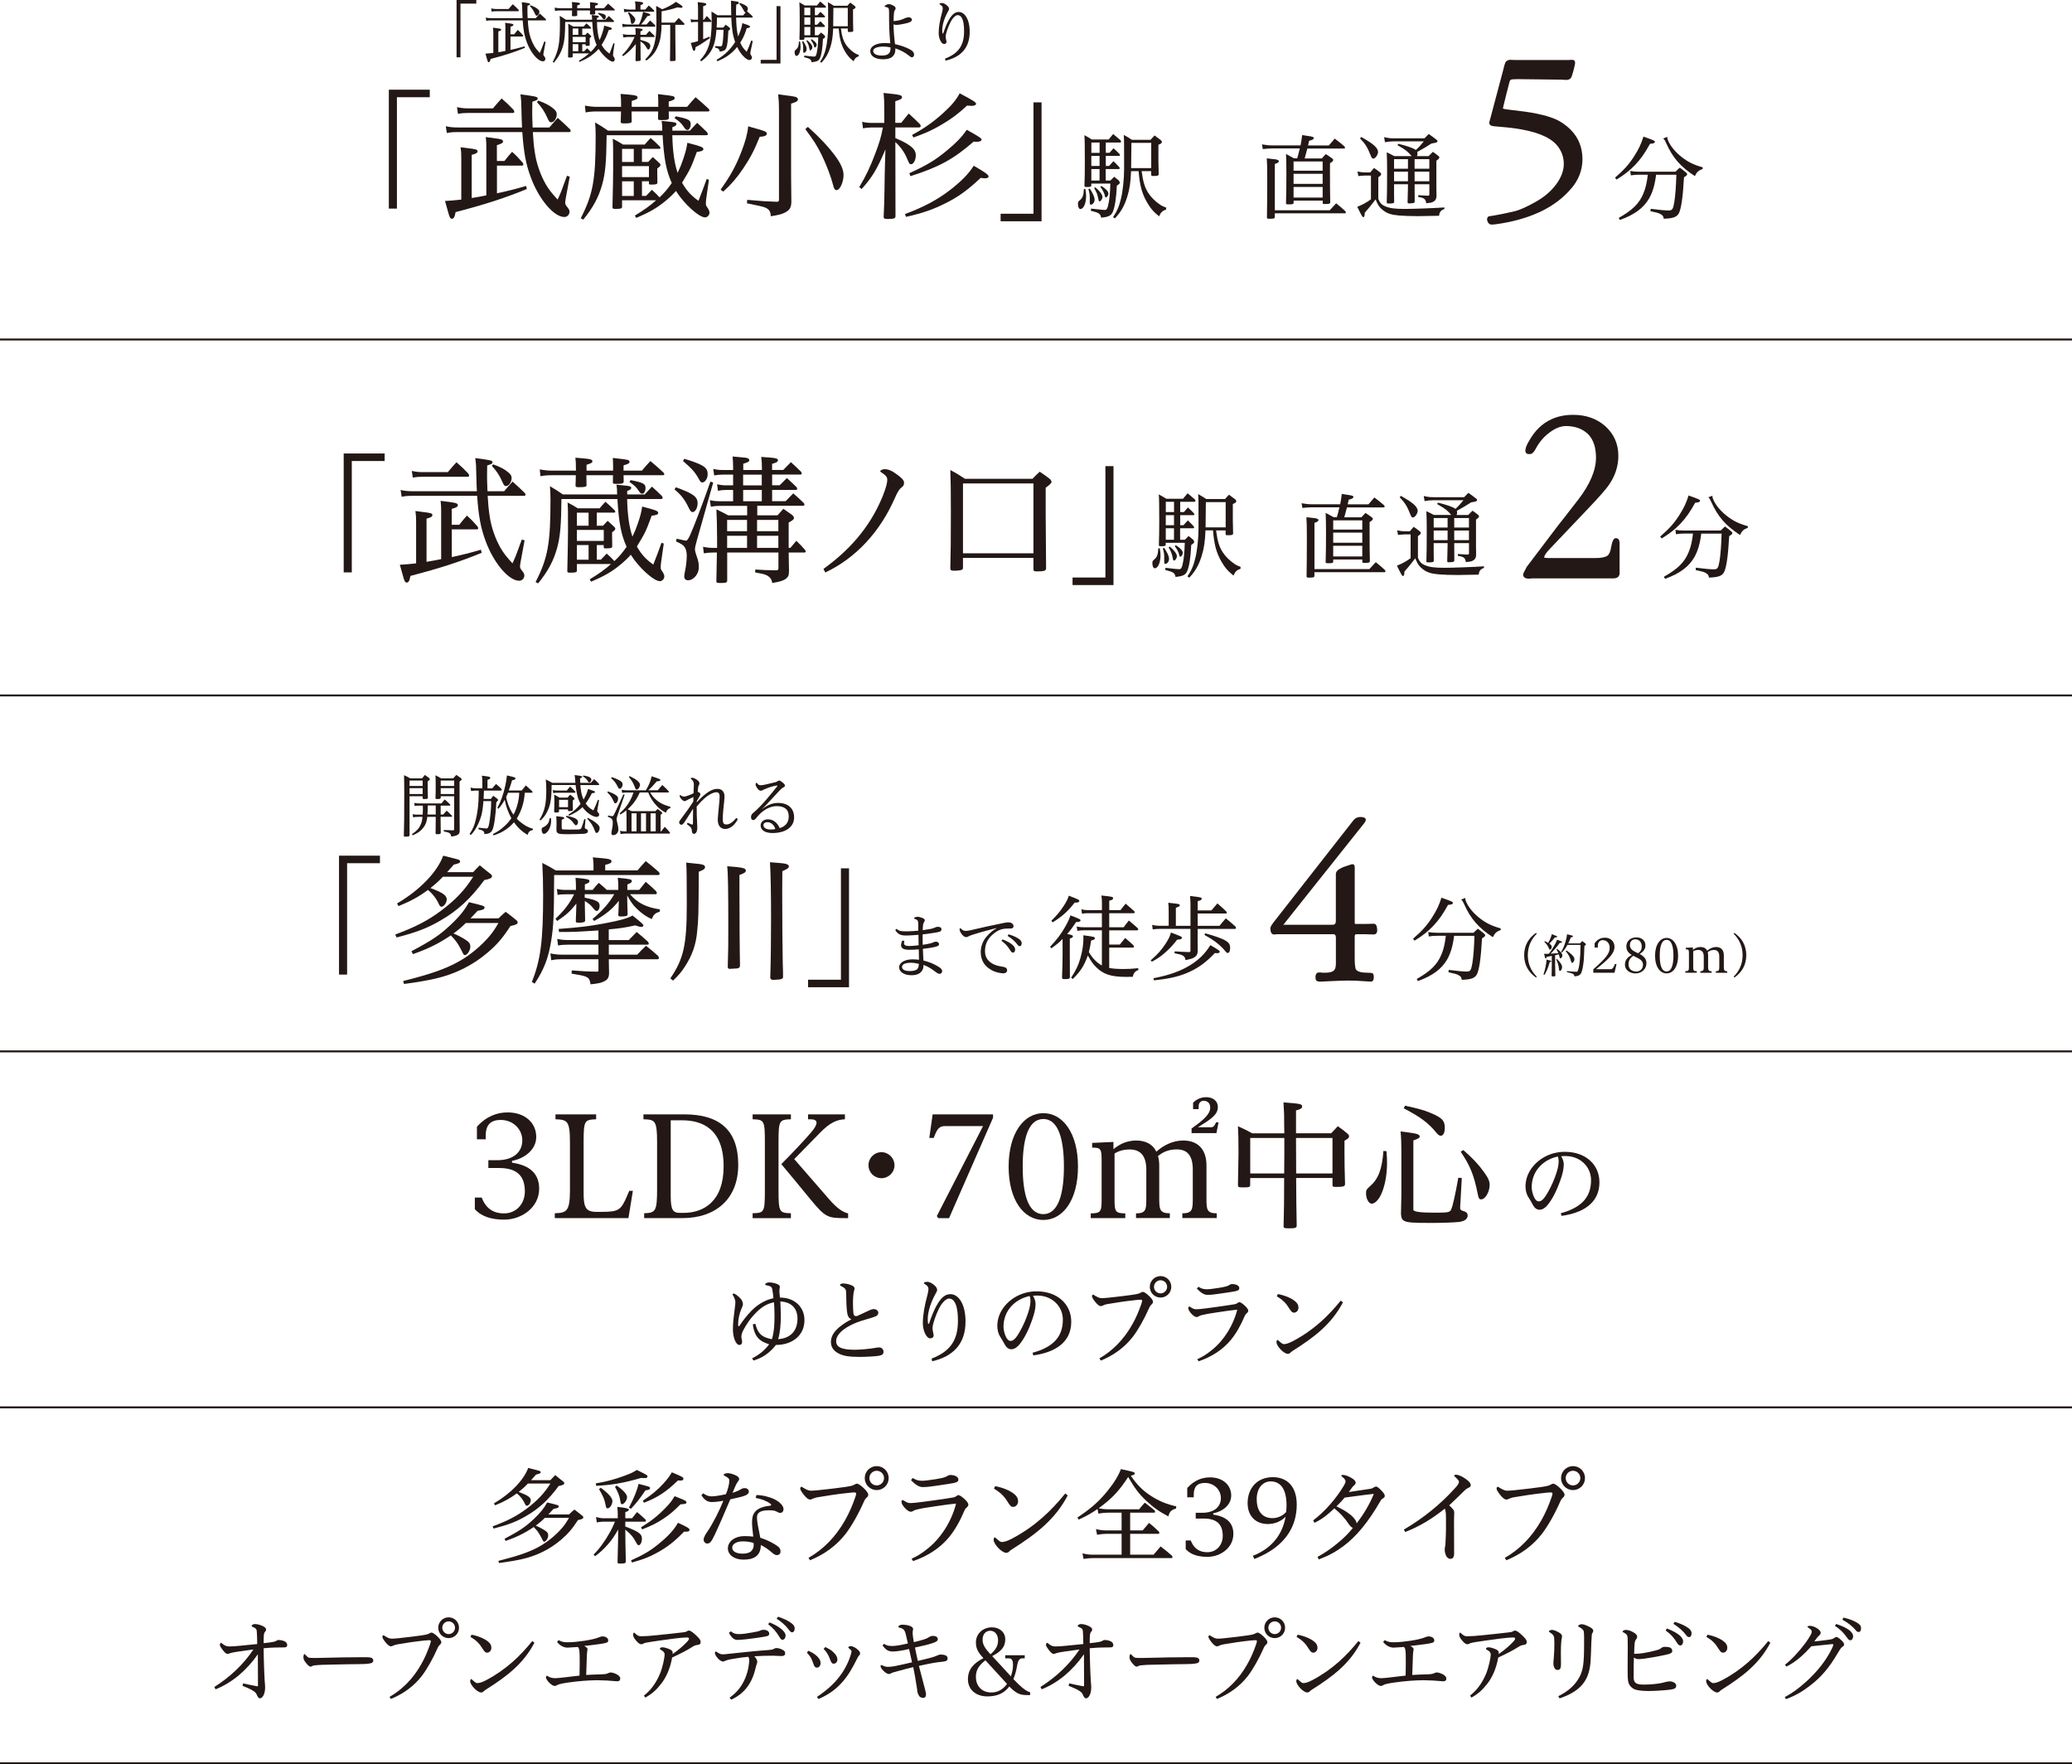 <?xml version="1.0" encoding="UTF-8"?><svg id="_レイヤー_2" xmlns="http://www.w3.org/2000/svg" viewBox="0 0 602.31 512.77"><defs><style>.cls-1{fill:#231815;}.cls-2{fill:none;stroke:#231815;stroke-miterlimit:10;stroke-width:.57px;}</style></defs><g id="_レイヤー_3"><line class="cls-2" x1="0" y1="98.67" x2="602.31" y2="98.67"/><line class="cls-2" x1="0" y1="202.12" x2="602.31" y2="202.12"/><line class="cls-2" x1="0" y1="305.57" x2="602.31" y2="305.57"/><line class="cls-2" x1="0" y1="409.03" x2="602.31" y2="409.03"/><line class="cls-2" x1="0" y1="512.48" x2="602.31" y2="512.48"/><path class="cls-1" d="M159.99,430.19c.6-.66.78-.84,1.41-1.47,1.08.87,1.38,1.14,2.43,1.95.15.18.21.27.21.39,0,.39-.45.6-1.65.84-2.97,4.02-5.67,6.54-9.48,8.73-2.76,1.62-5.22,2.55-9.42,3.63l-.3-.63c4.41-1.65,6.96-2.97,9.84-5.1,3.12-2.34,5.1-4.41,6.96-7.35h-6.54c-.87.93-1.41,1.41-2.67,2.43.09.03.12.06.3.12,2.34.87,3.21,1.5,3.21,2.31,0,.72-.6,1.59-1.11,1.59-.24,0-.36-.12-.51-.42-.57-1.26-1.44-2.4-2.43-3.18-1.95,1.44-3.63,2.37-6.33,3.48l-.33-.57c4.92-2.88,8.64-6.75,9.96-10.29q3.18.78,3.36.87c.18.09.27.21.27.36,0,.33-.15.39-1.35.69-.75.87-.93,1.08-1.44,1.62h5.61ZM158.4,441.14c-1.05,1.02-1.29,1.23-2.67,2.28.57.18,1.8.84,2.43,1.23.93.57,1.2.93,1.2,1.59,0,.81-.66,1.83-1.17,1.83-.18,0-.3-.12-.45-.45-.09-.24-.39-.75-.81-1.53-.48-.84-.96-1.44-1.59-2.07-.12-.15-.15-.15-.18-.21-2.61,1.77-4.92,2.91-8.19,4.05l-.3-.63c4.47-2.37,6.06-3.45,8.46-5.7,1.89-1.77,3.06-3.24,3.93-4.86,3.21.78,3.36.81,3.36,1.17,0,.33-.36.51-1.5.69q-1.02,1.08-1.53,1.62h6.03c.63-.63.84-.81,1.56-1.41,1.05.78,1.38,1.05,2.4,1.89.12.15.18.24.18.36,0,.39-.33.54-1.56.81-1.65,2.55-2.88,3.99-4.89,5.7-3.18,2.73-7.02,4.65-11.22,5.61-2.04.45-3.51.72-6.81,1.17l-.21-.63c5.82-1.47,9.06-2.58,11.91-4.17,2.49-1.38,4.89-3.39,6.69-5.49.72-.87,1.14-1.47,1.95-2.85h-7.02Z"/><path class="cls-1" d="M179.58,440.18c0-.87-.03-1.29-.15-2.22q3.39.33,3.39.78c0,.3-.21.45-1.05.75v1.77h1.98c.6-.81.81-1.05,1.44-1.8,1.11.93,1.41,1.2,2.43,2.16.09.15.15.3.15.42s-.12.21-.3.21h-5.7v1.41c3.9,1.5,4.83,2.16,4.83,3.48,0,1.11-.42,1.95-.96,1.95-.21,0-.33-.12-.51-.42-1.08-2.01-1.59-2.61-3.36-4.11,0,2.1.03,3.78.15,9.27-.03.51-.3.6-1.59.6-.72,0-.81-.06-.81-.45q.03-1.23.15-6.39l.03-3.06c-1.17,2.07-1.83,3-3.06,4.41-1.14,1.29-2.13,2.22-3.66,3.36l-.42-.48c1.71-1.71,3.33-3.93,4.8-6.6.54-.96.6-1.11,1.41-2.97h-3.33c-.51,0-1.02.06-1.95.21l-.24-1.56c.87.24,1.5.36,2.19.36h4.14v-1.08ZM173.19,431.12c2.88-.45,5.43-1.14,8.22-2.16,2.01-.75,2.67-1.05,3.69-1.74,2.97,1.44,3.12,1.53,3.12,1.92,0,.3-.3.45-.78.45-.24,0-.51,0-1.02-.06-4.89,1.44-8.46,2.07-13.11,2.31l-.12-.72ZM174.66,432.41c2.22,1.65,3.36,2.94,3.36,3.84,0,.99-.72,2.13-1.38,2.13-.39,0-.45-.12-.66-1.23-.27-1.41-.66-2.31-1.86-4.38l.54-.36ZM179.25,431.75c1.95,1.35,3.03,2.55,3.03,3.39s-.84,2.04-1.44,2.04c-.33,0-.39-.12-.57-1.23-.21-1.26-.6-2.25-1.5-3.81l.48-.39ZM182.82,438.17c1.44-2.67,2.43-5.13,2.79-6.9,3.21.81,3.36.87,3.36,1.23s-.3.51-1.35.66c-1.92,2.79-2.46,3.48-4.23,5.37l-.57-.36ZM183.45,453.5c3.81-1.71,5.76-2.88,8.37-5.07,2.55-2.1,4.17-3.9,5.25-5.85,2.7,1.23,3.36,1.62,3.36,2.04s-.27.54-1.05.54h-.54c-2.79,2.88-4.95,4.56-7.89,6.15-2.16,1.2-3.93,1.89-7.26,2.82l-.24-.63ZM186.33,443.9c2.91-1.77,4.95-3.39,7.14-5.67,1.32-1.35,1.86-2.07,2.64-3.39.51.21.9.36,1.17.48,1.86.72,2.25.93,2.25,1.32,0,.42-.27.48-1.71.57-1.86,1.89-3.18,3-5.04,4.23-1.92,1.26-3.36,1.98-6.12,3.06l-.33-.6ZM186.87,436.16c2.7-1.8,4.23-3.09,6-5.01,1.17-1.29,1.77-2.1,2.43-3.24,3.18,1.35,3.36,1.44,3.36,1.89,0,.33-.27.51-.78.51-.18,0-.51,0-.81-.03-3.36,3.27-5.85,4.92-9.87,6.48l-.33-.6Z"/><path class="cls-1" d="M204.42,434c.84.66,1.65.9,2.46.9.96,0,2.7-.3,4.14-.63.54-1.26.99-2.91.99-3.99,0-.42-.27-.81-1.35-1.35-.18-.09-.3-.12-.3-.24,0-.36.66-.54,1.23-.54.54,0,1.83.36,2.55.78.48.3.72.57.72.87,0,.27-.09.48-.27.69-.45.51-.72,1.26-.96,1.74-.24.54-.45,1.11-.69,1.65.57-.18,1.11-.39,1.65-.63.45-.21.63-.33,1.05-.57.18-.09.51-.18.78-.18.72,0,1.26.42,1.26.96,0,.51-.3.9-1.14,1.23-.66.27-2.31.66-4.26,1.08-1.47,3.48-3,7.05-4.5,10.26-1.02,2.19-1.47,2.58-2.19,2.58-.63,0-1.05-.57-1.05-1.14,0-.69.63-1.68,1.08-2.31,1.59-2.31,3.57-6.24,4.65-8.97-1.56.27-2.67.36-3.39.36-1.32,0-2.13-.69-3-1.95l.54-.6ZM219.9,434.51c1.77.03,3.9.57,5.22,1.23,1.74.87,2.64,2.01,2.64,2.85,0,.72-.42,1.11-.96,1.11-.36,0-.72-.18-.96-.33-.6-.36-1.23-.42-2.37-.42-2.58,0-3.42.81-3.42,2.01,0,1.68.54,3.57.96,5.97,1.95.63,3.36,1.35,4.71,2.22.84.54,1.17,1.02,1.17,1.8,0,.6-.42,1.02-1.05,1.02-.36,0-.69-.09-1.35-.66-1.05-.93-2.04-1.62-3.33-2.28,0,3.3-2.22,4.26-5.01,4.26s-4.56-1.44-4.56-3.27c0-2.1,2.13-3.57,4.77-3.57.96,0,1.98.06,2.61.15-.12-1.17-.36-2.91-.36-4.05,0-.72.06-1.32.24-2.01.57-1.68,2.1-2.61,4.89-2.91.27-.03.42-.06.42-.24,0-.15-.15-.3-.3-.42-1.29-.9-2.73-1.35-4.2-1.62l.24-.84ZM215.94,447.98c-1.98,0-3.09.87-3.09,1.8,0,1.11,1.11,1.77,3.09,1.77,1.05,0,2.1-.27,2.61-.93.36-.48.54-.9.54-1.65,0-.15,0-.33-.03-.54-.9-.27-1.95-.45-3.12-.45Z"/><path class="cls-1" d="M235.02,452.78c4.23-2.43,7.83-6,10.62-10.92,1.29-2.25,2.19-4.47,2.94-6.6.18-.48.3-.99.3-1.14,0-.27-.15-.36-.57-.36-.3,0-.87.03-1.59.12-3.33.36-6.15.78-8.73,1.23-1.11.18-1.41.33-1.8.51-.24.12-.51.21-.66.21-.57,0-1.17-.48-2.01-1.56-.6-.78-.9-1.32-.9-1.65,0-.24.18-.51.33-.51.09,0,.24.06.72.39.15.09.6.33.9.48.51.21.72.27,1.23.27.42,0,1.26-.06,2.16-.15,1.44-.15,2.85-.33,4.29-.48,2.82-.33,4.62-.6,5.34-.81.24-.06.54-.18.84-.36.36-.18.48-.24.66-.24.39,0,1.08.45,1.95,1.26.87.81,1.35,1.53,1.35,1.95,0,.24-.12.57-.51.9-.18.15-.45.42-.75,1.11-1.53,3.48-3.63,7.2-5.31,9.36-2.67,3.45-6.24,6-10.35,7.68l-.45-.69ZM258.33,429.59c0,1.92-1.53,3.48-3.48,3.48s-3.48-1.56-3.48-3.48,1.56-3.48,3.48-3.48,3.48,1.53,3.48,3.48ZM252.72,429.59c0,1.17.96,2.13,2.13,2.13s2.13-.96,2.13-2.13-.96-2.13-2.13-2.13-2.13.96-2.13,2.13Z"/><path class="cls-1" d="M264.99,453.02c1.56-.69,2.85-1.44,4.83-3.06,3.93-3.18,6.87-8.07,8.1-12.96-2.49.24-4.95.63-6.81.9-2.01.3-3.36.51-4.65.84-.45.12-.69.18-1.02.42-.3.18-.48.21-.66.21-.48,0-.99-.33-1.65-.99-.69-.72-1.08-1.41-1.08-1.89,0-.33.12-.51.33-.51.09,0,.24.03.66.33.72.45,1.05.54,1.68.54.27,0,.63-.03,1.32-.09,1.59-.18,2.61-.3,5.61-.72,2.31-.33,4.83-.69,5.55-.84.3-.06.6-.21,1.02-.51.12-.09.24-.15.36-.15.27,0,.78.27,1.35.75,1.08.9,1.56,1.53,1.56,2.07,0,.3-.21.51-.39.69-.36.3-.54.51-.72.93-1.38,3.24-2.85,5.79-4.56,7.86-2.61,3.15-6.3,5.49-10.41,6.87l-.42-.69ZM265.32,429.56c.87.57,1.68.81,2.7.81.72,0,2.07-.15,3.9-.45,2.28-.36,2.97-.6,3.54-.99.3-.21.57-.24.81-.24,1.32,0,2.31.54,2.31,1.29s-.42.93-2.97,1.32c-2.61.39-3.12.48-3.63.54-1.23.18-2.52.36-3.75.36-1.02,0-2.04-.6-3.42-2.01l.51-.63Z"/><path class="cls-1" d="M310.38,434.63c-3.72,7.08-9.3,11.28-16.11,15.6-.6.36-.78.57-.93.72-.21.24-.57.36-.87.36-.54,0-1.47-.57-2.25-1.38-.84-.87-1.38-1.8-1.38-2.4,0-.36.15-.72.33-.72.09,0,.18.09.69.54.87.78,1.11.81,1.38.81.57,0,1.41-.18,2.91-.96,6.78-3.6,11.43-8.1,15.51-13.14l.72.57ZM289.29,431.93c2.22.42,4.32,1.29,5.55,2.31.78.63,1.11,1.29,1.11,2.07,0,.93-.63,1.65-1.47,1.65-.51,0-.87-.33-1.5-1.35-1.08-1.77-2.07-2.76-4.05-3.96l.36-.72Z"/><path class="cls-1" d="M328.53,444.8h3.63l1.86-2.19c1.26,1.02,1.62,1.35,2.82,2.49.12.15.18.3.18.39,0,.18-.15.3-.36.3h-8.13v6.06h6.81c.9-1.05,1.17-1.38,2.04-2.4,1.44,1.11,1.86,1.47,3.27,2.67.12.21.18.33.18.45,0,.18-.09.27-.3.27h-22.86c-.84,0-1.8.09-2.7.24l-.3-1.62c1.17.3,1.98.39,3.03.39h8.34v-6.06h-4.41c-.78,0-1.8.09-2.73.27l-.3-1.65c1.23.3,1.95.39,3.09.39h4.35v-5.16h-3.99c-.81,0-1.77.09-2.76.27l-.24-1.35c-1.44,1.05-3.39,2.16-5.49,3.09l-.36-.6c4.05-2.7,6.3-4.71,8.73-7.71,1.89-2.31,3.3-4.62,3.9-6.36,3.84.81,4.05.9,4.05,1.26,0,.3-.21.42-1.17.66,1.83,2.67,3.54,4.38,5.94,5.91,2.25,1.44,4.47,2.37,7.29,3l-.09.63c-1.35.39-1.86.9-2.22,2.28-2.61-1.35-4.47-2.7-6.51-4.62-2.07-1.98-3.24-3.51-5.16-6.84-2.7,4.14-4.68,6.24-8.58,9.09.93.21,1.71.3,2.7.3h9.06c.69-.87.9-1.11,1.65-1.92,1.23.93,1.59,1.23,2.82,2.22.12.18.18.36.18.45,0,.15-.15.24-.39.24h-6.87v5.16Z"/><path class="cls-1" d="M344.67,447.71h1.47c.69,1.8,1.98,3.42,4.83,3.42,2.64,0,4.47-2.1,4.47-4.71,0-3.12-1.44-5.07-5.52-5.07h-2.34v-1.68h1.92c3.6,0,5.4-1.86,5.4-4.26s-1.95-4.41-4.65-4.41c-2.31,0-3.24,1.2-3.24,3.39v.78h-1.89v-2.7c2.16-2.4,4.53-3.09,6.63-3.09,3.69,0,6.15,2.22,6.15,5.28,0,2.79-2.58,4.68-5.22,5.16v.39c4.17.6,5.85,2.64,5.85,5.61,0,3.99-3.72,6.66-7.53,6.66-2.64,0-4.83-.6-6.33-2.25v-2.52Z"/><path class="cls-1" d="M364.2,452.18c6.48-2.55,8.79-7.29,9.51-11.37-1.26,1.29-3.03,2.13-5.19,2.13-3.3,0-5.85-2.13-5.85-6.09,0-4.47,2.91-7.53,7.32-7.53,4.11,0,6.96,2.64,6.96,7.98,0,6.06-3,12.15-12.33,15.81l-.42-.93ZM373.86,439.46c.09-.69.12-1.35.12-1.98,0-5.55-2.4-6.93-4.59-6.93-2.34,0-4.08,1.98-4.08,5.16s1.41,5.52,4.59,5.52c1.38,0,2.88-.57,3.96-1.77Z"/><path class="cls-1" d="M383.01,452.48c2.28-1.26,3.6-2.19,5.4-3.63,2.25-1.83,3.63-3.21,4.86-4.8-.39-.12-.78-.48-1.23-1.14-1.05-1.62-2.64-3.33-4.17-4.53-1.8,1.74-3.42,3.09-5.76,4.2l-.39-.69c3.57-2.73,6.69-6.36,9-10.23.3-.57.42-.84.42-1.11,0-.36-.3-.84-1.02-1.38-.21-.15-.21-.18-.21-.27,0-.15.18-.24.42-.24.78,0,1.77.45,2.49.87.87.51,1.26.93,1.26,1.38,0,.27-.09.48-.51.84-.27.24-.48.48-.6.66-.33.48-.54.78-.9,1.23,2.07-.33,4.32-.63,6.03-.9.63-.06.93-.24,1.14-.39.3-.21.54-.3.75-.3.45,0,.9.48,1.65,1.23.6.63.9,1.11.9,1.44,0,.3-.15.57-.45.72-.39.21-.57.39-.9.96-3.63,6.3-7.08,10.26-10.59,12.9-2.25,1.68-4.23,2.79-7.26,3.93l-.33-.75ZM390.87,435.26c-.78.9-1.44,1.65-2.37,2.55,2.34,1.11,3.9,2.13,4.86,3.18.45.51.96,1.11.99,1.77,2.01-2.61,3.78-5.52,5.01-8.58-2.97.3-5.7.72-8.49,1.08Z"/><path class="cls-1" d="M408.09,444.56c5.55-3.27,10.62-7.26,15.21-12.42.57-.66.81-1.17.81-1.47s-.24-.6-1.32-1.62c-.06-.06-.09-.09-.09-.15,0-.15.24-.3.54-.3.63,0,1.71.45,2.61,1.08,1.08.72,1.68,1.35,1.68,1.98,0,.36-.18.54-.78.81-.48.21-.87.57-1.32,1.02-1.32,1.32-2.79,2.73-4.17,4.02.48.42.78.72,1.14,1.17.27.33.33.57.33,1.11,0,.66-.06,1.29-.06,1.95,0,3.18.03,6.39.03,9.57,0,1.26-.3,1.74-1.11,1.74-.39,0-.75-.21-1.05-.6-.27-.36-.57-1.35-.57-1.86,0-.45,0-.6.09-1.05.06-.24.09-.42.12-.9.09-1.53.12-2.82.15-3.96v-3.75c-.03-1.35-.09-1.8-.33-2.46-3.75,2.97-7.38,5.19-11.52,6.78l-.39-.69Z"/><path class="cls-1" d="M437.43,452.78c4.23-2.43,7.83-6,10.62-10.92,1.29-2.25,2.19-4.47,2.94-6.6.18-.48.3-.99.3-1.14,0-.27-.15-.36-.57-.36-.3,0-.87.03-1.59.12-3.33.36-6.15.78-8.73,1.23-1.11.18-1.41.33-1.8.51-.24.12-.51.21-.66.21-.57,0-1.17-.48-2.01-1.56-.6-.78-.9-1.32-.9-1.65,0-.24.18-.51.33-.51.09,0,.24.06.72.39.15.09.6.33.9.48.51.21.72.27,1.23.27.42,0,1.26-.06,2.16-.15,1.44-.15,2.85-.33,4.29-.48,2.82-.33,4.62-.6,5.34-.81.24-.06.54-.18.84-.36.36-.18.48-.24.66-.24.39,0,1.08.45,1.95,1.26.87.81,1.35,1.53,1.35,1.95,0,.24-.12.57-.51.9-.18.15-.45.42-.75,1.11-1.53,3.48-3.63,7.2-5.31,9.36-2.67,3.45-6.24,6-10.35,7.68l-.45-.69ZM460.74,429.59c0,1.92-1.53,3.48-3.48,3.48s-3.48-1.56-3.48-3.48,1.56-3.48,3.48-3.48,3.48,1.53,3.48,3.48ZM455.13,429.59c0,1.17.96,2.13,2.13,2.13s2.13-.96,2.13-2.13-.96-2.13-2.13-2.13-2.13.96-2.13,2.13Z"/><path class="cls-1" d="M62.32,490.29c4.52-2.86,8.42-6.5,11.34-10.89-1.64.23-2.68.36-4.13.57-.96.13-2.24.36-2.55.49-.23.1-.62.23-.86.23-.47,0-1.17-.78-1.79-1.72-.26-.39-.42-.68-.42-.86,0-.29.18-.65.31-.65.08,0,.16.05.31.18.83.7,1.38.88,2.13.88.81,0,1.61-.05,3.2-.21,2.03-.21,3.25-.31,4.91-.49-.03-1.85-.05-2.96-.13-3.74-.05-.6-.26-.88-1.27-1.27-.21-.08-.23-.1-.23-.23,0-.23.42-.57.91-.57.62,0,1.38.16,2.18.52.83.36,1.12.78,1.12,1.01,0,.31-.1.47-.23.62-.47.57-.47.86-.49,3.41,2.83-.31,3.33-.42,3.8-.75.18-.13.47-.18.62-.18.31,0,.88.08,1.4.26.73.26,1.04.73,1.04,1.22s-.29.68-.88.68c-.86,0-1.69.03-2.55.03-.75,0-1.79.08-3.43.21,0,1.48.05,2.65.13,5.51.08,1.48.1,2.89.18,3.93.08.94.13,1.43.13,1.95,0,1.79-.7,3.17-1.51,3.17-.39,0-.65-.42-.94-1.09-.1-.26-.34-.62-.75-.91-1.04-.73-2.05-1.09-3.38-1.64l.18-.7c1.51.31,2.68.6,3.93.81.08.03.16.03.21.03.16,0,.18-.08.18-.29,0-3.3-.03-5.85-.03-9.02-3.22,4.6-7.38,8.24-12.3,10.19l-.34-.68Z"/><path class="cls-1" d="M88.76,480.93c.23.26.6.6.73.7.18.16.65.23,1.22.23h1.64c2.37-.03,4.94-.1,7.41-.16,1.92-.03,3.77-.05,5.38-.05h1.72c1.14.03,1.64.36,1.64.91,0,.36-.18.7-.6.81-.94.26-2.47.29-3.56.29-2,0-3.72.05-8.92.16-1.74.03-2.24.05-3.22.13-.62.03-1.14.1-1.35.23-.13.08-.34.21-.49.21-.52,0-.91-.44-1.56-1.27-.36-.47-.6-.94-.6-1.43,0-.34.1-.96.31-.96.1,0,.16.08.26.21Z"/><path class="cls-1" d="M113.23,493.18c3.67-2.11,6.79-5.2,9.2-9.46,1.12-1.95,1.9-3.87,2.55-5.72.16-.42.26-.86.26-.99,0-.23-.13-.31-.49-.31-.26,0-.75.03-1.38.1-2.89.31-5.33.68-7.57,1.07-.96.16-1.22.29-1.56.44-.21.1-.44.18-.57.18-.49,0-1.01-.42-1.74-1.35-.52-.68-.78-1.14-.78-1.43,0-.21.16-.44.29-.44.08,0,.21.05.62.34.13.08.52.29.78.42.44.18.62.23,1.07.23.36,0,1.09-.05,1.87-.13,1.25-.13,2.47-.29,3.72-.42,2.44-.29,4-.52,4.63-.7.21-.05.47-.16.73-.31.31-.16.42-.21.57-.21.34,0,.94.39,1.69,1.09.75.7,1.17,1.33,1.17,1.69,0,.21-.1.49-.44.78-.16.13-.39.36-.65.96-1.33,3.02-3.15,6.24-4.6,8.11-2.31,2.99-5.41,5.2-8.97,6.66l-.39-.6ZM133.43,473.08c0,1.66-1.33,3.02-3.02,3.02s-3.02-1.35-3.02-3.02,1.35-3.02,3.02-3.02,3.02,1.33,3.02,3.02ZM128.57,473.08c0,1.01.83,1.85,1.85,1.85s1.85-.83,1.85-1.85-.83-1.85-1.85-1.85-1.85.83-1.85,1.85Z"/><path class="cls-1" d="M155.35,477.45c-3.22,6.14-8.06,9.78-13.96,13.52-.52.31-.68.49-.81.62-.18.21-.49.31-.75.31-.47,0-1.27-.49-1.95-1.2-.73-.75-1.2-1.56-1.2-2.08,0-.31.13-.62.29-.62.08,0,.16.08.6.47.75.68.96.7,1.2.7.49,0,1.22-.16,2.52-.83,5.88-3.12,9.91-7.02,13.44-11.39l.62.49ZM137.07,475.11c1.92.36,3.74,1.12,4.81,2,.68.55.96,1.12.96,1.79,0,.81-.55,1.43-1.27,1.43-.44,0-.75-.29-1.3-1.17-.94-1.53-1.79-2.39-3.51-3.43l.31-.62Z"/><path class="cls-1" d="M162.37,476.69c1.14.55,1.48.62,2.73.62s3.02-.18,4.78-.44c1.98-.31,3.22-.6,4.24-1.01.55-.21.73-.26.99-.26.99,0,1.69.49,1.69,1.14,0,.57-.23.7-1.59.94-.55.1-1.07.18-2.78.39-1.22.16-1.59.21-2.6.29.73.42.96.65.96.99,0,.23-.08.42-.1.62-.08.49-.13,1.51-.16,3.07-.05,1.25-.1,2.5-.13,3.77,1.25-.08,2.42-.13,3.64-.16,1.87-.05,2.16-.1,2.7-.34.44-.21.55-.23.81-.23.44,0,1.22.26,1.79.57.68.39.96.78.96,1.22,0,.49-.29.78-.88.78-.13,0-.39,0-.68-.05-1.09-.13-3.54-.26-5.04-.26h-.34c-2.6.05-4.91.21-8.32.68-1.04.16-1.92.31-2.44.47-.29.1-.44.16-.78.34-.26.13-.39.18-.52.18-.47,0-1.07-.36-1.77-1.09-.47-.49-.83-1.09-.83-1.4,0-.21.16-.49.29-.49.05,0,.13.05.21.1.6.42,1.35.62,2.21.62.49,0,1.3-.08,3.25-.31,1.74-.21,2.26-.29,3.8-.44.05-2.05.05-3.3.05-4.45,0-2.86-.08-3.35-.52-3.87-.99.05-1.95.13-2.94.18h-.16c-1.07,0-2.24-.7-2.96-1.64l.44-.52Z"/><path class="cls-1" d="M187.17,492.81c1.9-1.46,3.48-3.51,4.65-6.29.78-1.87,1.38-4.65,1.38-5.75,0-.42-.39-.91-1.01-1.22-.36-.18-.36-.23-.36-.42,0-.1.29-.36.6-.36.39,0,.88.05,1.87.42.94.34,1.25.7,1.25,1.17,0,.13-.03.26-.05.39,1.72-1.2,3.02-2.31,4.11-3.46.55-.55.68-.86.68-1.09,0-.18-.21-.29-.73-.29-.73,0-2.44.18-3.46.31-2.83.39-5.2.68-7.05.99-1.17.21-1.59.26-1.79.36-.26.16-.55.31-.78.31-.62,0-1.17-.49-1.95-1.53-.34-.44-.49-.96-.49-1.3,0-.21.13-.55.21-.55q.1,0,.16.05c.86.78,1.17,1.01,1.9,1.01,1.35,0,2.34-.08,4.65-.31,3.15-.31,5.15-.55,7.57-.83.52-.05.81-.1,1.12-.29.26-.16.42-.23.65-.23.21,0,.81.29,1.48.88,1.17,1.01,1.9,1.82,1.9,2.39,0,.52-.16.81-.91.91-.55.08-.86.16-1.38.49-1.79,1.14-3.3,1.9-6.01,3.17-.57,3.33-1.85,5.93-3.12,7.54-1.38,1.74-2.39,2.81-4.68,4.11l-.39-.6Z"/><path class="cls-1" d="M212.13,493.38c2.39-1.69,3.69-3.69,4.52-5.69.88-2.11,1.14-4.21,1.14-5.3,0-.29-.08-.57-.29-.86-1.12.08-2.73.31-4.42.6-.75.13-1.51.26-2,.47-.6.26-.81.31-.94.31-.34,0-.88-.34-1.38-.83-.52-.57-.94-1.25-.94-1.59,0-.44.16-.49.29-.49.05,0,.1.03.26.13.91.6,1.25.68,1.74.68.44,0,.7-.03,1.09-.08,4.65-.49,8.4-.91,12.19-1.17.68-.05,1.22-.1,1.66-.39.21-.13.39-.18.7-.18.47,0,1.04.16,1.66.47.6.29.83.57.83,1.04,0,.55-.34.81-1.09.81-.81,0-1.59-.1-2.39-.1-1.82,0-3.43.03-5.46.16.6.78.83,1.07.83,1.64,0,.36-.18.49-.55,2.03-1.01,4.26-3.3,7.28-7.05,8.94l-.44-.57ZM212.44,474.12c.88.68,1.38.81,2.37.81s2.18-.16,3.87-.47c1.09-.21,1.74-.29,2.37-.57.34-.16.57-.21.91-.21.96,0,1.64.47,1.64,1.12,0,.57-.29.73-1.87.96-1.64.31-3.3.44-4.94.68-.86.1-1.77.18-2.44.18-.96,0-1.69-.65-2.47-2.05l.57-.44ZM223.73,471.54c2.89,1.2,4.63,2.63,4.63,3.82,0,.68-.39,1.22-.88,1.22-.34,0-.52-.16-.94-.86-.94-1.56-1.74-2.47-3.25-3.67l.44-.52ZM226.15,469.88c1.74.57,2.83,1.09,3.87,1.85.7.52.99.96.99,1.56,0,.68-.31,1.12-.78,1.12-.26,0-.52-.21-.91-.73-.96-1.27-2.08-2.29-3.56-3.22l.39-.57Z"/><path class="cls-1" d="M234.99,479.76c1.61.75,2.44,1.38,3.07,2.24.34.47.47.88.47,1.35,0,.75-.44,1.33-1.04,1.33-.78,0-.91-.81-1.14-1.4-.49-1.38-.83-1.92-1.79-2.96l.44-.55ZM237.46,493.2c3.38-2.26,5.59-4.39,7.36-7.02,1.09-1.64,1.98-3.48,2.5-5.28.18-.68.21-.86.21-.96,0-.23-.21-.44-.73-.86-.16-.13-.21-.21-.21-.29,0-.21.44-.36.73-.36.57,0,1.48.49,2.08,1.07.44.42.62.68.62,1.01,0,.31-.08.44-.31.68-.21.18-.31.39-.62,1.01-1.2,2.39-2.47,4.71-4.26,6.71-1.82,2.03-3.82,3.54-6.89,4.89l-.47-.6ZM239.93,478.69c1.46.75,1.95,1.07,2.55,1.74.65.62.94,1.3.94,1.9,0,.68-.47,1.2-1.07,1.2-.47,0-.68-.18-1.17-1.53-.49-1.22-.91-1.9-1.77-2.78l.52-.52Z"/><path class="cls-1" d="M256.96,477.76c.99.62,1.59.62,2.57.62s2.55-.31,4.39-.73c-.6-2.63-.75-3.43-1.07-3.82-.26-.34-.62-.62-1.33-.75-.31-.05-.36-.1-.36-.26,0-.39.6-.62,1.07-.62.75,0,1.61.1,2.24.34.7.26.96.6.96.88,0,.18-.03.34-.1.68-.03.13-.03.23-.03.36v.34c.03.62.13,1.17.34,2.47,2.55-.62,3.54-.91,4.24-1.35.39-.26.81-.47,1.3-.47.91,0,1.43.36,1.43.96,0,.47-.36.78-1.74,1.22-1.3.42-2.83.75-4.89,1.2.26,1.33.49,2.42.83,3.9,3.17-.73,4.39-1.07,5.28-1.43.52-.21.94-.42,1.25-.42.62,0,1.01.05,1.35.16.55.18.78.52.78.94,0,.52-.26.83-1.2.94-2.39.23-3.95.55-7.15,1.25.6,2.37.99,3.85,1.72,6.6.23.91.34,1.3.34,1.69,0,.65-.31,1.01-.78,1.01-.39,0-.94-.1-1.27-.65-.26-.42-.49-1.09-.49-1.4,0-.36-.13-.94-.21-1.51-.29-1.95-.62-3.77-.96-5.38-1.09.26-3.35.83-4.5,1.17-.81.23-1.61.42-1.85.57-.31.21-.47.26-.68.26-.47,0-1.07-.36-1.61-.91s-.86-1.01-.86-1.4c0-.21.05-.29.18-.29.05,0,.1.03.18.05.7.29,1.12.47,1.74.47.7,0,1.48-.1,2.16-.23,1.59-.31,3.09-.68,4.89-1.09-.34-1.48-.57-2.52-.86-3.87-1.69.42-3.69.73-4.63.73-1.43,0-2.03-.42-3.09-1.74l.42-.47Z"/><path class="cls-1" d="M297.88,481.97h-.62c-.88,0-1.33.52-1.61,2.24-.26,1.46-.62,2.73-1.07,3.8l.42.42c1.27,1.38,3.15,3.09,4.45,3.41v.81h-.94c-1.66,0-2.99-.23-5.1-2.5-1.53,2.03-3.67,2.89-6.37,2.89-3.51,0-5.67-2.11-5.67-4.97s1.59-4.65,4.5-6.14c-1.35-1.48-2.18-2.6-2.18-4.58,0-2.68,2.21-4.39,4.63-4.39,2.26,0,3.9,1.43,3.9,3.48s-.96,3.41-3.8,4.89c1.09,1.14,3.28,3.54,5.43,5.88.42-1.17.62-2.34.62-3.2,0-1.56-.36-2.03-1.25-2.03h-1.01v-.91h5.67v.91ZM286.44,482.54c-1.64,1.35-2.76,2.55-2.76,4.86s1.46,4.5,4.5,4.5c2.05,0,3.54-1.07,4.55-2.5-2.18-2.37-4.91-5.33-6.29-6.86ZM287.92,480.8c1.69-1.43,2.21-2.63,2.21-4.08,0-1.74-1.04-2.76-2.26-2.76s-2.24.88-2.24,2.6c0,1.48.78,2.6,2.29,4.24Z"/><path class="cls-1" d="M302.46,490.29c4.52-2.86,8.42-6.5,11.34-10.89-1.64.23-2.68.36-4.13.57-.96.13-2.24.36-2.55.49-.23.1-.62.23-.86.23-.47,0-1.17-.78-1.79-1.72-.26-.39-.42-.68-.42-.86,0-.29.18-.65.31-.65.08,0,.16.05.31.18.83.7,1.38.88,2.13.88.81,0,1.61-.05,3.2-.21,2.03-.21,3.25-.31,4.91-.49-.03-1.85-.05-2.96-.13-3.74-.05-.6-.26-.88-1.27-1.27-.21-.08-.23-.1-.23-.23,0-.23.42-.57.91-.57.62,0,1.38.16,2.18.52.83.36,1.12.78,1.12,1.01,0,.31-.1.47-.23.62-.47.57-.47.86-.49,3.41,2.83-.31,3.33-.42,3.8-.75.18-.13.47-.18.62-.18.31,0,.88.08,1.4.26.73.26,1.04.73,1.04,1.22s-.29.68-.88.68c-.86,0-1.69.03-2.55.03-.75,0-1.79.08-3.43.21,0,1.48.05,2.65.13,5.51.08,1.48.1,2.89.18,3.93.08.94.13,1.43.13,1.95,0,1.79-.7,3.17-1.51,3.17-.39,0-.65-.42-.94-1.09-.1-.26-.34-.62-.75-.91-1.04-.73-2.05-1.09-3.38-1.64l.18-.7c1.51.31,2.68.6,3.93.81.08.03.16.03.21.03.16,0,.18-.08.18-.29,0-3.3-.03-5.85-.03-9.02-3.22,4.6-7.38,8.24-12.3,10.19l-.34-.68Z"/><path class="cls-1" d="M328.9,480.93c.23.26.6.6.73.7.18.16.65.23,1.22.23h1.64c2.37-.03,4.94-.1,7.41-.16,1.92-.03,3.77-.05,5.38-.05h1.72c1.14.03,1.64.36,1.64.91,0,.36-.18.7-.6.81-.94.26-2.47.29-3.56.29-2,0-3.72.05-8.92.16-1.74.03-2.24.05-3.22.13-.62.03-1.14.1-1.35.23-.13.08-.34.21-.49.21-.52,0-.91-.44-1.56-1.27-.36-.47-.6-.94-.6-1.43,0-.34.1-.96.31-.96.1,0,.16.08.26.21Z"/><path class="cls-1" d="M353.36,493.18c3.67-2.11,6.79-5.2,9.2-9.46,1.12-1.95,1.9-3.87,2.55-5.72.16-.42.26-.86.26-.99,0-.23-.13-.31-.49-.31-.26,0-.75.03-1.38.1-2.89.31-5.33.68-7.57,1.07-.96.16-1.22.29-1.56.44-.21.1-.44.18-.57.18-.49,0-1.01-.42-1.74-1.35-.52-.68-.78-1.14-.78-1.43,0-.21.16-.44.29-.44.08,0,.21.05.62.34.13.08.52.29.78.42.44.18.62.23,1.07.23.36,0,1.09-.05,1.87-.13,1.25-.13,2.47-.29,3.72-.42,2.44-.29,4-.52,4.63-.7.21-.05.47-.16.73-.31.31-.16.42-.21.57-.21.34,0,.94.39,1.69,1.09.75.7,1.17,1.33,1.17,1.69,0,.21-.1.49-.44.78-.16.13-.39.36-.65.96-1.33,3.02-3.15,6.24-4.6,8.11-2.31,2.99-5.41,5.2-8.97,6.66l-.39-.6ZM373.57,473.08c0,1.66-1.33,3.02-3.02,3.02s-3.02-1.35-3.02-3.02,1.35-3.02,3.02-3.02,3.02,1.33,3.02,3.02ZM368.7,473.08c0,1.01.83,1.85,1.85,1.85s1.85-.83,1.85-1.85-.83-1.85-1.85-1.85-1.85.83-1.85,1.85Z"/><path class="cls-1" d="M395.49,477.45c-3.22,6.14-8.06,9.78-13.96,13.52-.52.31-.68.49-.81.62-.18.21-.49.31-.75.31-.47,0-1.27-.49-1.95-1.2-.73-.75-1.2-1.56-1.2-2.08,0-.31.13-.62.29-.62.08,0,.16.08.6.47.75.68.96.7,1.2.7.49,0,1.22-.16,2.52-.83,5.88-3.12,9.91-7.02,13.44-11.39l.62.49ZM377.21,475.11c1.92.36,3.74,1.12,4.81,2,.68.55.96,1.12.96,1.79,0,.81-.55,1.43-1.27,1.43-.44,0-.75-.29-1.3-1.17-.94-1.53-1.79-2.39-3.51-3.43l.31-.62Z"/><path class="cls-1" d="M402.5,476.69c1.14.55,1.48.62,2.73.62s3.02-.18,4.78-.44c1.98-.31,3.22-.6,4.24-1.01.55-.21.73-.26.99-.26.99,0,1.69.49,1.69,1.14,0,.57-.23.7-1.59.94-.54.1-1.07.18-2.78.39-1.22.16-1.59.21-2.6.29.73.42.96.65.96.99,0,.23-.08.42-.1.62-.08.49-.13,1.51-.16,3.07-.05,1.25-.1,2.5-.13,3.77,1.25-.08,2.42-.13,3.64-.16,1.87-.05,2.16-.1,2.71-.34.44-.21.54-.23.81-.23.44,0,1.22.26,1.79.57.68.39.96.78.96,1.22,0,.49-.29.78-.88.78-.13,0-.39,0-.68-.05-1.09-.13-3.54-.26-5.04-.26h-.34c-2.6.05-4.91.21-8.32.68-1.04.16-1.92.31-2.44.47-.29.1-.44.16-.78.34-.26.13-.39.18-.52.18-.47,0-1.07-.36-1.77-1.09-.47-.49-.83-1.09-.83-1.4,0-.21.16-.49.29-.49.05,0,.13.05.21.1.6.42,1.35.62,2.21.62.49,0,1.3-.08,3.25-.31,1.74-.21,2.26-.29,3.8-.44.05-2.05.05-3.3.05-4.45,0-2.86-.08-3.35-.52-3.87-.99.05-1.95.13-2.94.18h-.16c-1.07,0-2.24-.7-2.96-1.64l.44-.52Z"/><path class="cls-1" d="M427.31,492.81c1.9-1.46,3.48-3.51,4.65-6.29.78-1.87,1.38-4.65,1.38-5.75,0-.42-.39-.91-1.01-1.22-.36-.18-.36-.23-.36-.42,0-.1.29-.36.6-.36.39,0,.88.05,1.87.42.94.34,1.25.7,1.25,1.17,0,.13-.03.26-.05.39,1.71-1.2,3.02-2.31,4.11-3.46.55-.55.68-.86.68-1.09,0-.18-.21-.29-.73-.29-.73,0-2.44.18-3.46.31-2.83.39-5.2.68-7.05.99-1.17.21-1.59.26-1.79.36-.26.16-.55.31-.78.31-.62,0-1.17-.49-1.95-1.53-.34-.44-.49-.96-.49-1.3,0-.21.13-.55.21-.55q.11,0,.16.05c.86.78,1.17,1.01,1.9,1.01,1.35,0,2.34-.08,4.65-.31,3.15-.31,5.15-.55,7.57-.83.52-.05.81-.1,1.12-.29.26-.16.42-.23.65-.23.21,0,.81.29,1.48.88,1.17,1.01,1.9,1.82,1.9,2.39,0,.52-.16.81-.91.91-.55.08-.86.16-1.38.49-1.79,1.14-3.3,1.9-6.01,3.17-.57,3.33-1.85,5.93-3.12,7.54-1.38,1.74-2.39,2.81-4.68,4.11l-.39-.6Z"/><path class="cls-1" d="M451.13,473.7c.57,0,1.35.36,2.16.83.52.31.78.68.78,1.04,0,.47-.18.88-.21,1.35-.1.94-.13,2.24-.13,3.38s.03,2.21.03,3.33-.18,1.72-.96,1.72c-.49,0-.73-.23-.91-.55-.29-.47-.34-1.04-.34-1.4,0-.34.1-1.27.13-1.72.1-1.25.16-2.55.16-3.82,0-.44,0-.91-.03-1.35-.03-1.12-.31-1.48-1.43-2.18-.08-.05-.13-.05-.13-.18,0-.21.49-.44.88-.44ZM453,492.97c2.83-1.43,4.58-2.99,5.82-5.02,1.4-2.26,1.66-4.37,1.66-10.3v-2.21c-.03-1.07-.08-1.43-.26-1.66-.31-.39-.75-.7-1.2-.91-.16-.08-.26-.13-.26-.29,0-.23.57-.52,1.04-.52.6,0,1.43.36,2.34.83.68.34,1.01.7,1.01,1.12,0,.21-.1.39-.16.47-.26.39-.29.55-.31,1.33-.08.91-.13,2.18-.18,4.21-.08,2.7-.16,3.51-.37,4.71-.7,4-2.94,6.92-8.79,8.89l-.37-.65Z"/><path class="cls-1" d="M472.63,473.73c.49,0,1.09.08,2.08.62.94.52,1.2.91,1.2,1.4,0,.21-.1.42-.26.62-.52.68-.52,1.14-.62,4.29h.31c.91,0,1.66-.1,2.47-.23,1.27-.21,2.37-.44,3.59-.78.86-.23,1.09-.34,1.48-.65.26-.21.54-.34.94-.36h.34c.36,0,.75.03,1.09.13.62.16.86.62.86,1.04,0,.49-.36.78-1.35,1.01-1.43.34-3.07.65-4.32.86-1.59.26-3.02.52-4.08.52-.62,0-.68-.03-1.4-.44-.05,1.53-.08,2.89-.08,5.64,0,1.59.55,2.21,2.89,2.21,2.05,0,4-.21,5.25-.47.7-.16,1.66-.47,2.34-.47.49,0,.83.08,1.33.36.47.29.57.6.57.94,0,.55-.29.78-.96.96-.55.13-1.48.26-2.42.31-.88.08-2.94.23-4.68.23-.73,0-1.4-.03-1.92-.08-1.46-.16-2.65-.29-3.54-1.59-.55-.81-.6-1.92-.6-3.95v-2.08c0-2.47.03-3.8.03-5.1,0-.91,0-1.72-.03-2.5-.03-.94-.29-1.27-1.2-1.72-.08-.03-.26-.1-.26-.29,0-.21.62-.47.96-.47ZM484.56,473.29c1.87.73,3.22,1.51,3.98,2.29.44.49.73.96.73,1.43,0,.49-.21,1.22-.81,1.22-.52,0-.75-.44-1.01-.83-.96-1.56-1.72-2.37-3.25-3.51l.36-.6ZM486.8,471.36c1.74.52,2.86,1.04,3.93,1.77.57.39.99.91.99,1.53,0,.44-.13,1.14-.7,1.14-.31,0-.6-.18-.78-.44-1.04-1.43-2.29-2.44-3.79-3.41l.36-.6Z"/><path class="cls-1" d="M514.62,477.45c-3.22,6.14-8.06,9.78-13.96,13.52-.52.31-.68.49-.8.62-.18.21-.49.31-.75.31-.47,0-1.27-.49-1.95-1.2-.73-.75-1.2-1.56-1.2-2.08,0-.31.13-.62.29-.62.08,0,.16.08.6.47.75.68.96.7,1.2.7.49,0,1.22-.16,2.52-.83,5.88-3.12,9.91-7.02,13.44-11.39l.62.49ZM496.34,475.11c1.92.36,3.74,1.12,4.81,2,.68.55.96,1.12.96,1.79,0,.81-.55,1.43-1.27,1.43-.44,0-.75-.29-1.3-1.17-.94-1.53-1.79-2.39-3.51-3.43l.31-.62Z"/><path class="cls-1" d="M518.88,483.84c1.98-1.56,4-3.74,5.96-6.34.47-.62,1.14-1.69,1.51-2.34.23-.39.29-.62.29-.94,0-.42-.1-.57-1.07-1.22-.1-.08-.18-.13-.18-.18,0-.16.34-.29.75-.29.62,0,1.51.31,2.21.81.55.36.91.83.91,1.2,0,.26-.16.55-.47.83-.34.29-.54.55-.68.73-.21.29-.52.73-.7.96,1.4-.13,3.17-.34,4.13-.49.96-.13,1.25-.23,1.61-.49.39-.29.52-.31.65-.31.29,0,.83.34,1.4.88.6.57.86.96.86,1.27,0,.23-.08.44-.44.68s-.55.42-1.35,1.77c-2.57,4.39-4.89,7.12-8.32,9.7-2.05,1.59-4.29,2.86-6.79,3.77l-.34-.6c2.34-1.27,3.82-2.37,6.11-4.39,3.3-2.94,5.95-6.32,7.59-9.72.29-.6.42-.96.42-1.12,0-.1-.1-.16-.29-.16h-.18c-1.82.16-3.95.42-5.93.62-2.16,2.39-4.39,4.47-7.23,5.9l-.44-.52ZM533.78,471.99c1.9.62,3.3,1.33,4.11,2.08.52.49.8,1.01.8,1.51,0,.65-.36,1.14-.83,1.14-.34,0-.49-.13-.96-.78-1.07-1.51-1.92-2.34-3.51-3.41l.39-.55ZM535.91,470.14c1.77.42,2.91.86,4,1.53.81.49,1.09.94,1.09,1.64,0,.6-.29,1.01-.73,1.01-.26,0-.52-.13-.73-.39-1.12-1.38-2.42-2.31-3.98-3.2l.34-.6Z"/><path class="cls-1" d="M337.13,159.35c.16.86.22,1.34.22,2.02,0,2.15-.73,3.79-1.67,3.79-.4,0-.7-.59-.7-1.51,0-.51.08-.65.59-1.08.78-.67,1.08-1.51,1.13-3.2l.43-.03ZM344.15,148.83c.48-.59.65-.78,1.16-1.34.78.7,1.02.94,1.75,1.69.08.13.13.27.13.35,0,.11-.11.19-.27.19h-3.85v2.93h.94l1.29-1.4c.75.75,1,.97,1.69,1.72.08.13.13.27.13.38s-.11.19-.3.19h-3.77v3.34h1.37c.48-.48.65-.65,1.1-1.1.62.48.81.65,1.35,1.1.19.3.27.43.27.59,0,.3-.22.51-.86.89-.16,3.69-.59,6.35-1.21,7.72-.48,1.02-1.21,1.37-3.34,1.61-.27-1.21-.56-1.4-3.01-2.04l.08-.62q3.36.4,3.93.4c.56,0,.78-.3,1.02-1.32.4-1.78.56-3.34.65-6.35h-5.54v.54c0,.35-.27.46-1.29.46-.59,0-.7-.05-.7-.38.08-2.58.11-3.82.11-6.67,0-5.22-.03-6.62-.13-8.02.97.54,1.26.7,2.18,1.26h4.87c.56-.7.75-.91,1.32-1.59.94.78,1.21,1.02,2.13,1.8.11.19.16.32.16.43,0,.16-.11.24-.32.24h-4.12v2.99h1.08ZM338.4,159.21c.94,1.37,1.43,2.47,1.43,3.23s-.54,1.45-1.08,1.45c-.24,0-.32-.16-.32-.62v-1.48c0-.7-.08-1.26-.4-2.39l.38-.19ZM341.28,145.84h-2.39v2.99h2.39v-2.99ZM338.88,149.72v2.93h2.39v-2.93h-2.39ZM338.88,153.54v3.34h2.39v-3.34h-2.39ZM340.04,158.86c1.26,1.02,2.07,2.1,2.07,2.8,0,.56-.46,1.26-.83,1.26-.22,0-.24-.05-.4-.86-.22-1.13-.48-1.8-1.18-2.99l.35-.22ZM341.81,158.46c1.29.81,2.02,1.61,2.02,2.23,0,.48-.4,1.1-.75,1.1-.13,0-.22-.11-.24-.35-.16-.83-.67-1.83-1.35-2.72l.32-.27ZM350.42,154.16c-.13,3.28-.43,5.25-1.1,7.4-.81,2.64-1.86,4.49-3.6,6.32l-.54-.35c1.16-1.72,1.8-3.2,2.31-5.41.54-2.13.91-5.84.91-8.66,0-7.64,0-8.5-.11-9.85,1.05.59,1.37.78,2.37,1.43h5.43c.51-.54.67-.7,1.16-1.26.83.59,1.08.78,1.8,1.34.24.22.32.35.32.56,0,.32-.19.46-1,.81v4.79c0,.08.03,1.29.08,3.63v.11c0,.43-.3.54-1.45.54-.62,0-.7-.03-.73-.38v-1.02h-2.77c.03.27.05.43.08.54.35,2.66.91,4.39,1.91,5.89.73,1.13,1.99,2.37,3.26,3.23.54.38.94.59,1.88.94l-.03.56c-1.02.32-1.51.75-2.04,1.96-1.67-1.34-2.56-2.39-3.58-4.2-1.43-2.53-2.04-4.87-2.37-8.93h-2.21ZM356.29,153.27v-7.34h-5.76q0,2.04-.08,7.34h5.84Z"/><path class="cls-1" d="M111.81,131.8v2.19h-9.55v32.37h-2.35v-34.56h11.9Z"/><path class="cls-1" d="M123.99,163.28c1.5-.24,2.91-.49,4.25-.77v-14.2c0-1.05-.04-1.58-.16-2.75,4.13.53,4.29.57,4.73.81.16.08.28.24.28.45,0,.45-.4.69-1.78,1.09v4.61h2.19c.97-1.21,1.25-1.58,2.23-2.67,1.42,1.29,1.82,1.74,3.08,3.16.12.2.2.4.2.57s-.16.28-.44.28h-7.24v8.05c2.35-.49,5.18-1.17,8.46-2.14l.24.89c-6.39,2.63-12.18,4.49-20.72,6.72-.28,1.5-.57,1.94-1.13,1.94-.2,0-.45-.2-.61-.61-.16-.32-.45-1.42-1.34-4.57q1.86-.08,4.73-.4v-12.06c0-1.5-.04-1.94-.2-3.16.93.12,1.66.24,2.14.28,2.35.28,2.79.4,2.79.89,0,.45-.36.69-1.7,1.05v12.54ZM146.57,142.76c1.05-1.25,1.38-1.62,2.43-2.79,1.62,1.46,2.1,1.9,3.6,3.36.12.2.16.36.16.49,0,.16-.16.28-.36.28h-10.64c.16,2.59.28,4.01.57,5.83.45,3.28,1.66,6.68,3.24,9.43.85,1.42,1.58,2.39,3.4,4.37.93-1.98,1.13-2.55,2.71-6.92l.81.24-1.17,6.35c0,.12-.04.32-.08.49-.04.28-.08.53-.08.73,0,.4.12.69.69,1.38.4.49.57.85.57,1.25,0,.85-.65,1.54-1.5,1.54-3.03,0-7.41-5.14-9.75-11.53-1.46-3.88-2.06-7.32-2.47-13.15h-18.65c-1.5,0-2.19.04-3.28.28l-.32-1.98c1.21.28,2.23.36,3.64.36h18.53c-.08-1.66-.12-2.75-.16-4.57-.04-2.63-.08-3.56-.32-5.06,4.37.57,5.02.69,5.02,1.17,0,.45-.16.53-1.54.97-.04,1.13-.04,1.98-.04,2.55,0,1.5,0,1.98.12,4.94h4.9ZM119.7,136.86c.97.24,2.06.36,3.12.36h7.36c1.09-1.29,1.42-1.7,2.51-2.87,1.58,1.38,2.06,1.82,3.48,3.32.12.24.2.45.2.57,0,.2-.16.32-.4.32h-13.15c-.97,0-1.94.08-2.83.24l-.28-1.94ZM143.34,134.95c2.1.77,3.32,1.38,4.53,2.43.61.53.85.93.85,1.58,0,1.17-.81,2.31-1.62,2.31-.44,0-.61-.2-1.09-1.25-.81-1.86-1.7-3.2-3.04-4.61l.36-.45Z"/><path class="cls-1" d="M174.66,162.67c.73-.77.97-1.01,1.7-1.78,1.09.97,1.42,1.29,2.23,2.19,1.46-1.38,2.23-2.27,3.56-4.17-1.58-3.44-2.27-6.96-2.67-13.88h-16.27c-.08,7.73-.36,10.97-1.29,14.33-1.01,3.64-2.63,6.68-5.5,10.2l-.73-.4c3.56-6.96,4.33-11.13,4.33-23.88,0-1.74-.04-2.39-.16-3.97,1.7,1.01,2.19,1.29,3.76,2.39h15.78c-.04-1.58-.04-1.82-.2-2.83,1.05.08,1.86.2,2.39.24,1.58.16,1.9.28,1.9.69,0,.36-.32.61-1.17.89v1.01h5.1c.93-1.01,1.21-1.34,2.1-2.27,1.29,1.17,1.66,1.54,2.91,2.75.12.24.2.45.2.57,0,.16-.16.28-.45.28h-9.87c.08,4.53.61,8.3,1.54,10.93.89-1.94.97-2.1,1.54-3.76.77-2.23,1.05-3.36,1.29-4.98,4.13,1.09,4.65,1.29,4.65,1.86,0,.45-.53.65-1.9.81-1.62,4.45-1.9,5.02-4.29,8.94,1.25,2.23,2.59,3.72,4.77,5.26,1.17-2.99,1.5-3.84,2.39-6.35l.65.24-.77,5.38c-.08.61-.12,1.09-.12,1.46,0,.57,0,.61.65,1.54.24.4.4.81.4,1.17,0,.73-.61,1.38-1.29,1.38-1.78,0-6.19-4.01-8.46-7.69-.65.81-1.9,1.98-3.08,2.95-2.47,2.02-4.57,3.24-8.46,4.9l-.4-.69c2.55-1.54,4.49-2.91,6.19-4.45h-9.91v1.9c0,.49-.36.61-1.86.61-.81,0-.93-.08-.93-.49q.2-8.42.2-11.45c0-5.67,0-6.72-.12-8.46,1.38.73,1.78.93,2.99,1.7h6.31c.73-.85.97-1.13,1.7-1.9,1.21,1.01,1.54,1.34,2.71,2.51.08.16.16.32.16.4,0,.16-.12.24-.28.24h-5.1v3.8h1.82c.57-.61.73-.81,1.34-1.42.81.77,1.09.97,1.86,1.7.24.24.36.4.36.61,0,.28-.2.49-.93,1.01v1.25c0,.81,0,1.46.04,2.83,0,.49-.36.61-1.78.61-.61,0-.69-.04-.69-.36v-.61h-2.02v4.25h1.17ZM178.22,136.78v-1.46c0-.85-.04-1.25-.08-2.23q3.97.45,4.33.57c.32.12.53.28.53.57,0,.4-.4.65-1.74,1.01v1.54h5.34c1.05-1.25,1.38-1.62,2.47-2.79,1.66,1.42,2.19,1.86,3.8,3.36.16.2.24.4.24.49,0,.16-.16.28-.4.28h-11.45q0,1.01.04,1.82c0,.57-.4.69-1.98.69-1.05,0-1.13-.04-1.17-.45q.04-.97.04-2.06h-7.73v.65c0,.61.04,1.17.04,2.14v.08c0,.49-.49.61-2.19.61-.85,0-1.01-.08-1.01-.53.08-1.98.08-2.51.08-2.95h-7.04c-1.25,0-2.1.08-3.24.28l-.2-1.98c1.25.24,2.43.36,3.44.36h7.08c0-2.19-.04-2.51-.16-3.76,1.01.08,1.82.16,2.31.2,2.1.16,2.63.36,2.63.85,0,.4-.28.57-1.7,1.01v1.7h7.73ZM171.1,149h-3.4v3.8h3.4v-3.8ZM167.7,157.21h7.81v-3.2h-7.81v3.2ZM167.7,162.67h3.4v-4.25h-3.4v4.25ZM183.32,139.53c3.76.77,4.33,1.09,4.33,2.35,0,.85-.45,1.62-.93,1.62-.4,0-.57-.12-1.17-1.01-.61-.93-1.09-1.38-2.59-2.43l.36-.53Z"/><path class="cls-1" d="M196.48,141.63c4.98,1.78,6.31,2.75,6.31,4.61,0,1.38-.69,2.59-1.46,2.59-.36,0-.61-.24-.97-.93-1.29-2.71-2.27-3.97-4.29-5.67l.4-.61ZM196.72,156.56c1.5.36,2.39.57,2.71.57s.65-.45,1.25-1.78c.97-2.1,4.01-10.12,5.83-15.38l.81.28-4.77,16.87c-.36,1.29-.53,2.06-.53,2.51,0,.4.12.89.36,1.62.61,1.7.77,2.43.77,3.6,0,1.98-1.54,3.8-3.16,3.8-.65,0-1.09-.4-1.09-1.05,0-.36.08-.89.2-1.46.32-1.5.53-3.28.53-4.61,0-1.17-.24-2.02-.69-2.63-.4-.53-.89-.85-2.43-1.54l.2-.81ZM198.91,133.34c2.43.73,3.88,1.25,5.02,1.86,1.38.77,1.78,1.38,1.78,2.67,0,1.21-.77,2.35-1.58,2.35-.32,0-.57-.2-.85-.77-1.21-2.19-1.98-3.08-4.73-5.46l.36-.65ZM220.07,149.77h5.95c.73-.85.97-1.09,1.7-1.9,1.17.81,1.5,1.05,2.63,1.86.32.36.45.57.45.81,0,.4-.32.65-1.54,1.34v7.36h.49c.73-.89.97-1.17,1.74-2.06,1.17,1.13,1.54,1.5,2.55,2.67.12.2.16.36.16.49,0,.16-.12.24-.36.24h-4.57v.36q0,.49.08,4.9c0,1.17-.12,1.54-.49,1.98-.65.77-1.82,1.21-4.37,1.62-.16-.93-.44-1.46-1.13-1.94-.61-.49-1.34-.69-3.84-1.13l.04-.85c2.39.16,3.16.2,6.15.24.4-.04.57-.2.57-.57v-4.61h-14.89v8.09c0,.65-.32.77-1.98.77-.97,0-1.17-.08-1.17-.53v-.12q.08-2.55.16-8.21h-.97c-1.01,0-1.94.08-2.83.24l-.24-1.9c1.25.24,2.06.32,3.08.32h1.01v-2.39c0-3.44-.08-6.47-.2-8.82,1.5.73,1.98.97,3.4,1.74h5.54v-2.75h-7.81c-1.05,0-1.82.08-2.75.24l-.28-1.9c1.01.24,1.86.32,3.04.32h3.72v-3.28h-1.98c-.93,0-1.58.08-2.43.24l-.24-1.9c1.01.24,1.74.32,2.67.32h1.98v-3.12h-2.99c-.89,0-1.7.08-2.51.24l-.28-1.9c1.01.24,1.7.32,2.79.32h2.99v-.53c0-1.46-.04-2.06-.16-3.4,4.13.36,4.17.36,4.57.61.16.08.28.28.28.45,0,.45-.24.57-1.74,1.05v1.82h5.42v-.65c0-1.34-.04-1.9-.2-3.16.97.08,1.7.16,2.19.16,2.06.16,2.67.32,2.67.81,0,.45-.4.69-1.7,1.05v1.78h3.24l2.23-2.27c1.33,1.21,1.7,1.58,2.99,2.83.08.2.16.4.16.49,0,.2-.12.28-.4.28h-8.21v3.12h2.19l2.1-2.1c1.29,1.17,1.66,1.54,2.87,2.71.08.16.12.36.12.49,0,.16-.12.24-.4.24h-6.88v3.28h3.92c.97-.97,1.25-1.29,2.23-2.27,1.38,1.21,1.78,1.58,3.08,2.83.08.2.16.36.16.49,0,.2-.16.28-.44.28h-13.27v2.75ZM217.16,151.1h-5.79v3.28h5.79v-3.28ZM217.16,155.71h-5.79v3.52h5.79v-3.52ZM216.02,141.07h5.42v-3.12h-5.42v3.12ZM221.45,142.4h-5.42v3.28h5.42v-3.28ZM226.26,154.38v-3.28h-6.19v3.28h6.19ZM226.26,159.23v-3.52h-6.19v3.52h6.19Z"/><path class="cls-1" d="M239.38,165.34c7.36-5.3,13.27-11.82,16.96-20.52.57-1.38,1.58-3.93,1.58-5.38,0-.89-.53-1.34-1.54-2.02-.36-.24-.49-.28-.49-.49,0-.32.89-.57,1.21-.57,1.05,0,2.06.36,3.64,1.54,1.38,1.01,2.06,1.66,2.06,2.43,0,.69-.28,1.01-.73,1.34-.61.45-1.17,1.29-1.9,2.99-4.29,9.83-11.29,17.48-20.27,21.73l-.53-1.05Z"/><path class="cls-1" d="M279.93,164.94c0,.32-.08.49-.24.61-.32.2-1.21.32-2.31.32-.89,0-1.09-.12-1.13-.69.12-4.9.16-8.05.16-16.15,0-6.68-.04-8.98-.16-12.42,1.98,1.05,2.55,1.42,4.25,2.55h19.63c.89-.93,1.17-1.21,2.1-2.06,1.38.89,1.78,1.21,2.99,2.14.32.36.45.57.45.85q0,.45-1.7,1.66v7.77c0,2.63.04,6.19.12,15.66-.04.73-.57.89-2.75.89-.69,0-.89-.12-.93-.53v-3.4h-20.48v2.79ZM279.93,160.81h20.48v-20.31h-20.48v20.31Z"/><path class="cls-1" d="M311.78,170.04v-2.19h9.55v-32.37h2.35v34.56h-11.9Z"/><path class="cls-1" d="M395.76,150.34c.51-.56.65-.73,1.16-1.26.86.54,1.1.73,1.91,1.32.16.16.24.27.24.4,0,.27-.19.46-.94.94v2.13c0,4.36,0,5.95.08,9.25-.05.4-.32.48-1.53.48-.59,0-.67-.05-.67-.38v-.62h-8.45v.56c0,.46-.22.54-1.43.54-.65,0-.78-.05-.78-.35v-.05c.08-2.93.11-4.76.11-8.29,0-2.82-.03-4.06-.11-5.95,1.05.54,1.34.7,2.34,1.26h.91q.11-.35.3-1.02c.08-.27.11-.38.46-1.86h-7.94c-.81,0-1.88.08-2.82.19l-.24-1.37c1.21.22,1.96.3,3.12.3h8.1c.27-1.53.3-1.61.46-3.01.67.11,1.18.19,1.51.24,1.45.19,1.88.32,1.88.65s-.43.56-1.37.78c-.11.48-.19.86-.24,1.08-.03.16-.05.19-.05.27h6.03c.75-.89,1-1.16,1.72-1.99,1.26.97,1.64,1.26,2.85,2.29.08.16.13.3.13.38,0,.13-.13.22-.32.22h-10.63c-.19.67-.43,1.61-.78,2.88h5ZM382.09,167.34c0,.46-.24.54-1.53.54-.65,0-.75-.05-.75-.43.05-3.5.08-6.29.08-10.92,0-3.74-.03-4.65-.13-6.21,2.58.27,2.96.32,3.28.51.13.08.24.22.24.3,0,.32-.3.54-1.18.83v13.45h15.95c.83-.89,1.1-1.16,1.88-2.02,1.21.97,1.56,1.29,2.69,2.31.08.16.13.3.13.38,0,.11-.11.22-.24.22h-20.42v1.05ZM396,153.92v-2.69h-8.45v2.69h8.45ZM387.55,154.81v2.93h8.45v-2.93h-8.45ZM387.55,158.63v3.09h8.45v-3.09h-8.45Z"/><path class="cls-1" d="M406.16,154.14c.7.16,1.45.27,2.12.27h1.56c.46-.56.59-.73,1.1-1.29.83.56,1.08.75,1.83,1.35.19.22.24.32.24.46,0,.24-.16.4-.83.89v6.29c.43,1.13,1,1.72,1.96,2.13,1.4.59,2.8.78,5.73.78,2.58,0,8.55-.22,11.51-.43v.46c-1.05.38-1.43.89-1.53,1.96q-1.05,0-4.46.08c-.46.03-1,.03-1.59.03-2.18,0-4.28-.08-5.57-.19-2.23-.19-3.36-.56-4.57-1.45-1.08-.81-1.59-1.56-2.26-3.23q-.19.27-.81,1.05c-.54.7-.92,1.13-1.05,1.32q-1.02,1.16-1.29,1.51c-.03.19-.03.35-.03.46-.03.56-.13.81-.4.81-.24,0-.3-.08-1.75-2.99,1.59-.65,2.56-1.16,3.98-2.18v-6.91h-1.78q-1.56.08-1.88.16l-.24-1.32ZM407.24,144.13c2.04,1.16,2.96,1.75,3.82,2.53.65.59,1.05,1.26,1.05,1.78,0,.83-.81,1.96-1.4,1.96-.3,0-.46-.19-.78-1-.89-2.26-1.48-3.2-3.07-4.9l.38-.38ZM422.73,158.33q.03,1.83.03,4.55c-.05.3-.13.38-.38.43-.3.05-.91.11-1.26.11-.3,0-.38-.08-.43-.32,0-.35.05-1.88.11-4.55v-.7h-4.04v2.64q.03,2.04.03,2.45c-.05.46-.24.51-1.7.51-.3,0-.38-.05-.46-.22.08-1.69.11-5.06.11-9.44,0-1.94-.03-3.66-.11-5.22.97.46,1.26.59,2.18,1.1h5.06c-.54-.65-1.02-1.13-1.59-1.59q-.51-.43-2.53-1.59l.24-.4c2.69.67,4.41,1.26,5.08,1.8.65-.54,1.43-1.37,2.34-2.5h-8.85c-.7,0-1.59.08-2.45.24l-.24-1.48c1.08.27,1.72.35,2.72.35h9.01l1.24-1.26c1.02.73,1.32.94,2.29,1.69.16.16.27.27.27.38,0,.08-.08.24-.13.27-.16.13-.43.22-.78.27-.19.03-.48.08-.86.16-1.26.83-2.58,1.61-4.14,2.45.05.22.08.32.08.51,0,.24-.05.46-.16.7h3.39l1.24-1.24c.78.51,1,.7,1.72,1.29.13.13.16.22.16.32,0,.3-.19.48-.86.97v8.04l.03,1.43v.86c-.05.86-.35,1.32-1.08,1.67-.4.19-.81.27-1.91.35-.13-1.21-.62-1.59-2.31-1.8v-.54q1.86.11,2.77.16h.11c.24,0,.35-.13.35-.4v-2.93h-4.28v.48ZM416.76,150.56v2.77h4.04v-2.77h-4.04ZM420.8,154.19h-4.04v2.8h4.04v-2.8ZM422.73,153.33h4.28v-2.77h-4.28v2.77ZM427.01,156.99v-2.8h-4.28v2.8h4.28Z"/><path class="cls-1" d="M470.82,166.4c0,1.11-.59,1.7-1.85,1.7h-23.62c-.37.07-.74.07-.96.07-1.11,0-1.63-.44-1.63-1.26,0-.15.37-.89,1.04-2.15l9.03-11.92c1.33-1.7,3.33-4.22,6-7.7,3.41-4.44,5.11-8.52,5.11-12.14,0-2.89-.74-5.18-2.22-6.74-1.56-1.55-3.63-2.37-6.37-2.44-1.7,0-3.33.67-4.96,1.93-1.7,1.26-3.04,2.89-4,4.74-.52.96-1.04,1.48-1.63,1.48h-.3c-.81,0-1.11-.44-1.04-1.26.07-.59.37-1.41,1.04-2.52,1.7-3.04,3.85-5.11,6.44-6.29,1.85-.89,4-1.33,6.44-1.33,3.63,0,6.66,1.04,9.18,3.18,2.59,2.3,3.92,5.18,3.92,8.74,0,2.96-.89,5.78-2.74,8.44-.74,1.11-2.67,3.33-5.7,6.52l-11.33,11.92c-1.33,1.33-1.85,2.3-1.78,2.67.07.07.44.15,1.26.15h13.62c1.7,0,2.81-.22,3.48-.67.52-.37.89-1.18,1.11-2.59.3-1.7.74-2.52,1.33-2.52.74,0,1.11.52,1.11,1.48v8.52Z"/><path class="cls-1" d="M482.59,155.95c2.72-2.37,4.06-3.87,5.57-6.24,1.29-1.99,2.07-3.66,2.69-5.7,3.2,1.13,3.34,1.21,3.34,1.56,0,.08-.11.22-.24.3-.19.13-.48.19-1.18.24-1.56,2.82-2.69,4.41-4.38,6.19-1.59,1.64-2.96,2.72-5.35,4.2l-.43-.54ZM494.54,155.08c-.35,2.88-1,5.08-1.99,6.83-1.64,2.85-4.28,4.79-8.53,6.32l-.35-.59c4.04-2.29,5.97-4.2,7.18-7.1.65-1.56,1-3.04,1.29-5.46h-2.61c-.78,0-1.51.05-2.34.19l-.16-1.29c.86.16,1.53.22,2.48.22h10.68c.54-.54.7-.7,1.26-1.18.81.62,1.08.81,1.83,1.43.21.22.3.35.3.48,0,.27-.24.48-.92.89-.32,5.84-.81,9.09-1.48,10.44-.59,1.13-1.69,1.53-4.41,1.61-.08-.73-.32-1.05-1.08-1.43-.51-.24-1.16-.43-2.77-.75l.05-.7c2.53.32,4.22.48,5.17.48,1.13,0,1.35-.3,1.72-2.47.3-1.88.51-4.68.59-7.91h-5.92ZM497.79,144.08c0,.32,0,.46.08.67.56,1.69,2.12,3.66,4.09,5.19,1.91,1.48,3.5,2.26,6.13,2.99l-.03.48c-1.21.43-1.69.89-2.26,2.07-4.14-2.69-6.46-5.33-8.39-9.68-.3-.67-.48-.97-.83-1.26l1.21-.46Z"/><path class="cls-1" d="M119.05,231.41v11.34c0,.33-.21.41-1.07.41-.51,0-.59-.04-.59-.31.1-2.65.12-5.39.12-12.28,0-2.4-.02-3.69-.06-5.27.8.35,1.03.47,1.8.92h3.45c.35-.43.45-.57.8-1,.55.39.72.51,1.25.9.16.18.19.25.19.37,0,.18-.12.29-.62.61,0,2.32,0,2.5.06,4.76,0,.29-.19.37-.98.37-.47,0-.55-.04-.55-.29v-.53h-3.81ZM122.86,226.86h-3.81v1.56h3.81v-1.56ZM122.86,229.07h-3.81v1.7h3.81v-1.7ZM128.09,236.74h.74c.43-.49.57-.64,1.01-1.13.68.6.88.8,1.52,1.46.04.08.06.16.06.2,0,.08-.06.12-.14.12h-3.2v.94c0,1.35,0,2.19.04,3.69,0,.35-.19.43-1.01.43-.41,0-.49-.06-.49-.31,0-.43.02-1.68.04-3.73v-1.01h-2.44c-.18,1.48-.49,2.32-1.23,3.24-.76.94-1.6,1.54-3.02,2.13l-.23-.33c1.44-.98,2.07-1.66,2.56-2.81.29-.66.41-1.19.51-2.22h-1.27c-.55,0-1,.04-1.44.14l-.14-.92c.59.12.9.14,1.58.14h1.33c.04-.8.06-1.11.06-1.6q0-.27-.02-1.03h-1.05c-.53,0-.92.04-1.31.12l-.12-.92c.49.12.86.16,1.42.16h6.48c.39-.51.53-.66.94-1.15.7.6.92.8,1.56,1.44.06.08.08.18.08.21,0,.08-.08.14-.14.14h-2.67v2.63ZM124.34,234.1c-.02,1.52-.02,1.7-.08,2.63h2.4v-2.63h-2.32ZM128.11,231.41v.45c0,.29-.19.37-.92.37-.53,0-.6-.04-.6-.29.06-1.27.06-1.87.06-3.77s0-2.03-.08-2.85c.74.37.98.49,1.66.9h3.53c.39-.43.51-.57.88-1.01l1.27.88c.2.16.27.25.27.41,0,.21-.06.27-.59.64v8.65c0,1.58,0,2.87.04,5.72-.04.64-.19.92-.7,1.17-.45.23-.92.35-1.76.47-.08-.55-.19-.78-.51-1-.29-.2-.6-.29-1.66-.51v-.41c1.39.06,1.89.08,2.26.08h.53c.21-.02.23-.06.23-.45v-9.45h-3.92ZM132.03,226.86h-3.92v1.56h3.92v-1.56ZM132.03,229.07h-3.92v1.7h3.92v-1.7Z"/><path class="cls-1" d="M143.08,229.14c.49-.57.62-.74,1.11-1.29.7.59.92.78,1.56,1.41.06.14.1.2.1.27,0,.16-.12.25-.27.25h-4.9c-.04,1.23-.06,1.58-.1,2.42h2.11c.27-.39.37-.51.7-.9.55.35.7.47,1.19.88.16.16.21.25.21.33,0,.14-.16.33-.51.64-.14,3.4-.64,7.05-1.13,8.04-.39.84-1.05,1.17-2.34,1.23-.02-.82-.31-1.07-1.72-1.42l.06-.45c.8.12,1.93.23,2.24.23.43,0,.59-.27.8-1.37.31-1.62.59-4.47.59-6.19v-.39h-2.26c-.08,1.48-.31,3.1-.59,4.16-.39,1.41-1.09,3.02-1.91,4.29-.33.51-.59.82-1.17,1.42l-.35-.31c.96-1.42,1.39-2.42,1.85-4.33.51-2.11.76-4.27.8-7.12v-.78c0-.06,0-.2.02-.39h-.76c-.35,0-1.05.06-1.46.14l-.16-1c.53.14,1.15.21,1.62.21h1.8v-2.22c0-.51-.04-.82-.14-1.46,2.23.27,2.44.33,2.44.64,0,.25-.21.39-.8.57v2.48h1.37ZM152.54,230.41c-.16,2.75-.92,5.17-2.32,7.53.47.51.82.82,1.44,1.27,1.17.88,1.87,1.23,3.28,1.68l-.06.35c-.88.18-1.25.53-1.52,1.42-1.64-.98-2.81-2.07-3.96-3.67-.78.9-1.39,1.44-2.3,2.07-1.15.8-2.03,1.21-3.63,1.74l-.18-.39c1.37-.7,2.13-1.21,3.14-2.11.9-.78,1.48-1.44,2.22-2.48-.98-1.81-1.58-3.53-1.93-5.39-.59,1.07-.92,1.56-1.8,2.62l-.33-.25c1.03-1.93,1.72-3.86,2.3-6.46.23-1.07.35-1.83.47-2.97,1.15.25,2.13.51,2.32.6.08.06.18.2.18.29,0,.06-.1.2-.18.27-.14.1-.31.16-.82.25-.39,1.33-.57,1.87-.98,2.97h3.77c.53-.64.68-.84,1.21-1.48.8.72,1.05.94,1.83,1.68.08.1.12.18.12.25,0,.1-.1.2-.21.2h-2.07ZM147.67,230.41c-.08.2-.27.64-.55,1.29.08.45.35,1.37.59,2.05.43,1.19.88,2.07,1.56,3.04.72-1.35,1.21-2.85,1.5-4.59.1-.66.12-.82.16-1.8h-3.26Z"/><path class="cls-1" d="M168.69,228.13c.16,1.91.41,3.06.94,4.27.78-1.39,1.01-1.93,1.31-3.1q2.05.64,2.05.86c0,.21-.27.33-.94.39-.7,1.37-1.21,2.21-1.81,2.97.04.06.06.08.1.12.62.88,1.05,1.25,2.15,1.89.49-.98.62-1.33,1.33-3.08l.33.12-.45,2.48s-.02.12-.04.23c-.02.16-.04.29-.04.41,0,.21.06.29.29.51.2.18.27.31.27.53,0,.41-.31.7-.72.7-.45,0-.98-.18-1.6-.53-1.05-.6-1.76-1.25-2.54-2.32-1.01,1.01-1.87,1.56-3.88,2.5l-.21-.31c1.62-1.03,2.56-1.85,3.53-3.12-.78-1.48-1.15-2.89-1.44-5.5h-6.97c0,2.34-.1,3.61-.35,5.02-.25,1.29-.72,2.48-1.4,3.55-.39.62-.7.98-1.44,1.74l-.33-.21c1.5-2.52,1.97-4.53,1.97-8.57,0-1.27-.04-1.99-.14-3.14.82.39,1.05.53,1.87.98h6.73q-.02-.35-.04-.51c-.06-1.01-.08-1.19-.2-1.74q2.23.21,2.23.49c0,.2-.1.25-.62.45.02.82.02,1.01.04,1.31h3.08c.43-.45.57-.6.98-1.07.62.57.8.74,1.37,1.35.06.08.08.18.08.23,0,.08-.08.14-.2.14h-5.27ZM160.16,237.81c.04.35.06.53.06.72,0,1.03-.35,2.22-.86,2.93-.43.59-.86.9-1.23.9-.41,0-.68-.51-.68-1.23,0-.43.12-.57.62-.78.51-.2,1.09-.76,1.37-1.27.14-.27.21-.55.35-1.29l.37.02ZM164.77,229.75c.41-.51.53-.66.94-1.15.66.6.86.78,1.48,1.41.06.1.1.2.1.25,0,.08-.08.14-.2.14h-5.11c-.45,0-.66.02-1.17.12l-.1-.92c.59.14.78.16,1.27.16h2.79ZM162.52,235.74c0,.33-.18.41-.92.41-.43,0-.51-.04-.51-.31.04-1.09.06-1.64.06-2.54,0-1.05-.02-1.5-.06-2.36.68.35.9.47,1.54.88h2.34c.31-.39.41-.51.76-.88.49.37.62.49,1.09.86.12.16.18.25.18.33,0,.16-.1.25-.51.53,0,1.07.02,1.42.04,2.69,0,.31-.21.39-1,.39-.37,0-.43-.04-.43-.27v-.23h-2.6v.51ZM161.76,238.49c0-.49-.02-.7-.06-1.27.49.06.8.1,1.05.12,1,.1,1.27.18,1.27.39s-.14.31-.74.51v2.3c0,.27.02.37.08.41.14.12.62.16,2.21.16,2.6,0,2.99-.02,3.22-.2.16-.12.23-.25.35-.62.37-1.03.47-1.33.7-2.24l.37.06-.21,2.28v.16q0,.27.53.45c.23.08.37.29.37.55,0,.47-.33.7-1.11.78-.41.04-3.1.12-4.27.12-2.19,0-2.85-.04-3.22-.23-.41-.2-.53-.43-.55-1v-.53l.02-.98v-1.21ZM162.52,234.59h2.6v-2.13h-2.6v2.13ZM164.65,237.09c2.44.49,3.38,1,3.38,1.83,0,.49-.29.94-.62.94-.16,0-.27-.1-.45-.33-.8-1.09-1.17-1.42-2.46-2.15l.16-.29ZM169.59,225.38c1.7.29,2.3.62,2.3,1.21,0,.43-.29.82-.6.82-.14,0-.23-.08-.37-.31-.39-.66-.7-.98-1.5-1.46l.18-.25ZM170.93,237.71c1.21.64,1.76,1,2.38,1.5.76.62,1,.98,1,1.44,0,.74-.45,1.44-.92,1.44-.18,0-.29-.14-.41-.47-.57-1.58-1.02-2.32-2.3-3.71l.25-.21Z"/><path class="cls-1" d="M176.73,230c1.03.37,1.6.64,2.15,1,.6.39.8.66.8,1.13,0,.66-.41,1.35-.82,1.35-.16,0-.27-.12-.41-.43-.59-1.29-.86-1.7-1.91-2.77l.2-.27ZM176.77,237.01c.6.14,1.05.21,1.21.21.25,0,.39-.2.82-1.11.1-.25.41-.92.9-1.93.45-.96.78-1.7,1.52-3.32l.35.14-2.07,6.01c-.19.59-.25.84-.25,1.09,0,.23.04.41.16.92.23.86.35,1.58.35,2.09,0,.9-.68,1.62-1.54,1.62-.29,0-.49-.21-.49-.55,0-.18.02-.39.08-.62.25-1.19.31-1.74.31-2.52,0-.9-.29-1.23-1.44-1.68l.1-.35ZM177.9,225.87c.94.31,1.72.66,2.3,1.01s.78.64.78,1.11c0,.64-.41,1.25-.86,1.25-.18,0-.29-.1-.45-.39-.62-1.27-1.03-1.81-2.03-2.71l.25-.27ZM191.21,229.67c.57-.66.74-.86,1.31-1.52.84.76,1.09,1,1.83,1.78.06.1.08.2.08.25,0,.08-.08.14-.19.14h-5.23c.39.7.82,1.27,1.44,1.85,1.15,1.11,2.24,1.68,4.45,2.34l-.04.35c-.68.21-1,.55-1.29,1.35-1.19-.66-1.74-1.05-2.56-1.89-1.11-1.11-1.97-2.44-2.58-4h-2.46c-.86,1.99-1.93,3.47-3.51,4.88.43.2.59.27,1.13.55h6.93c.29-.29.37-.37.66-.64.53.39.68.51,1.11.88.16.16.21.23.21.33,0,.14-.1.25-.47.49v4.82h.16c.45-.57.59-.74,1.05-1.33.66.68.86.88,1.44,1.58.06.1.08.2.08.25,0,.08-.06.14-.18.14h-12.92c-.39,0-.9.06-1.27.16l-.14-.96c.57.1,1,.16,1.41.16h.47v-3.61c0-1.03,0-1.48-.04-2.5-.6.49-.92.7-1.74,1.21l-.23-.31c1.5-1.39,2.24-2.3,3.01-3.71.43-.78.68-1.37,1.03-2.38h-1.99c-.6,0-.9.02-1.33.12l-.12-.92c.41.1.9.16,1.44.16h5.54q.08-.14.2-.29c.78-1.29,1.27-2.5,1.52-3.79,2.32.76,2.56.86,2.56,1.11,0,.1-.12.21-.35.27-.14.06-.29.08-.7.08-.8.96-1.87,2.11-2.46,2.61h2.71ZM183.06,225.57c1.29.66,1.83.98,2.3,1.41.49.45.68.76.68,1.11,0,.64-.51,1.39-.98,1.39-.23,0-.31-.1-.62-.96-.35-.94-.78-1.66-1.64-2.71l.25-.23ZM183.58,236.38v5.23h1.46v-5.23h-1.46ZM186.33,241.61h1.46v-5.23h-1.46v5.23ZM189.11,241.61h1.5v-5.23h-1.5v5.23Z"/><path class="cls-1" d="M199.9,239.12c.64.29,1.15.53,1.33.53.16,0,.2-.1.2-.37.02-1.33.02-2.79.04-4.25-.62,1.07-1.42,2.21-2.09,3.28-.6.98-.92,1.39-1.27,1.39-.41,0-.68-.27-.68-.68,0-.29.18-.55.55-1.03,1.5-1.97,2.54-3.45,3.55-5.02.02-.35.02-.86.04-1.33-.57.27-1.13.55-1.5.72-.21.1-.37.21-.49.27-.29.18-.43.21-.59.21-.23,0-.51-.18-.84-.51-.35-.37-.59-.76-.59-1.03,0-.12.08-.21.18-.21.04,0,.14.04.27.14.27.2.59.29.86.29s.59-.08,1.29-.35c.64-.23.98-.39,1.44-.62.04-.8.08-1.37.1-2.38v-.12c0-.7-.2-1.17-.84-1.68-.06-.06-.08-.08-.08-.12,0-.12.21-.21.41-.21.41,0,.98.29,1.54.7.37.27.6.59.6.94,0,.2-.06.33-.2.59-.19.33-.23.74-.31,1.83.41.16.78.43.78.7,0,.21-.08.39-.29.72-.31.49-.53.88-.76,1.31l-.02.35c.8-.86,1.42-1.46,2.01-1.97,1.91-1.6,2.99-1.93,4.06-1.93,1.25,0,2.01.84,2.01,2.22,0,.82-.23,2.44-.37,3.98-.12,1.25-.14,2.01-.14,2.54,0,1.17.23,1.6,1.05,1.6,1.02,0,2.01-.8,2.89-1.91l.43.39c-.88,1.72-2.28,2.83-3.59,2.83-1.42,0-2.23-.94-2.23-2.71,0-.53.14-1.95.27-3.3.21-1.89.27-2.87.27-3.53,0-.7-.31-1.13-.9-1.13-.76,0-2.01.47-3.49,1.76-.59.51-1.4,1.33-2.28,2.4,0,1.66.02,3.42.14,5.07.04.53.04.8.04,1,0,1.13-.37,1.85-.96,1.85-.41,0-.57-.2-.64-.98-.08-.84-.39-1.07-1.46-1.85l.25-.37Z"/><path class="cls-1" d="M221.55,235.12c1.6-1.17,2.99-1.76,4.61-1.76,2.85,0,4.68,1.5,4.68,4.22s-2.42,4.53-6.26,4.53c-2.22,0-3.47-.86-3.47-2.21,0-.98.88-1.78,2.11-1.78,1.5,0,2.75.96,3.44,2.56,1.48-.45,2.62-1.46,2.62-3.38,0-2.05-1.23-3.01-3.55-3.01-1.05,0-2.44.41-3.81,1.39-.84.6-1.54,1.39-2.11,2.09-.23.29-.51.57-.84.57-.37,0-.66-.23-.66-.88,0-.49.23-.86.55-1.11.82-.68,1.05-.94,2.11-1.99,1.05-1.07,2.63-2.91,4.9-5.76.1-.12.12-.2.12-.23s-.02-.06-.06-.06c-.12,0-.2,0-.35.02-1.13.21-2.13.53-3.08.96-.27.12-.64.25-.8.35-.2.12-.33.18-.55.18-.33,0-.68-.23-1.07-.8-.23-.33-.43-.72-.43-.96,0-.31.1-.55.21-.55s.18.06.23.14c.35.47.59.57,1.19.57.29,0,.68-.08,1.44-.25,1.05-.25,1.87-.43,2.69-.64.23-.06.43-.16.64-.29.12-.08.27-.18.45-.18.27,0,.45.14.86.45.55.43.82.74.82,1.01,0,.2-.08.31-.43.51-.47.25-.74.51-1.29,1.09-1.35,1.46-2.65,2.85-3.84,4.12-.31.35-.76.74-1.09,1.05l.04.04ZM223.09,238.96c-.7,0-1.17.33-1.17.86,0,.88,1.01,1.27,2.11,1.27.33,0,.92-.04,1.35-.14-.37-1.35-1.42-1.99-2.28-1.99Z"/><path class="cls-1" d="M110.45,248.69v2.19h-9.55v32.37h-2.35v-34.56h11.9Z"/><path class="cls-1" d="M137.56,253.47c.81-.89,1.05-1.13,1.9-1.98,1.46,1.17,1.86,1.54,3.28,2.63.2.24.28.36.28.53,0,.53-.61.81-2.23,1.13-4.01,5.42-7.65,8.82-12.79,11.78-3.72,2.19-7.04,3.44-12.71,4.9l-.4-.85c5.95-2.23,9.39-4.01,13.27-6.88,4.21-3.16,6.88-5.95,9.39-9.91h-8.82c-1.17,1.25-1.9,1.9-3.6,3.28.12.04.16.08.4.16,3.16,1.17,4.33,2.02,4.33,3.12,0,.97-.81,2.14-1.5,2.14-.32,0-.49-.16-.69-.57-.77-1.7-1.94-3.24-3.28-4.29-2.63,1.94-4.9,3.2-8.54,4.69l-.44-.77c6.64-3.88,11.65-9.1,13.43-13.88q4.29,1.05,4.53,1.17c.24.12.36.28.36.49,0,.45-.2.53-1.82.93-1.01,1.17-1.25,1.46-1.94,2.19h7.57ZM135.42,268.24c-1.42,1.38-1.74,1.66-3.6,3.08.77.24,2.43,1.13,3.28,1.66,1.25.77,1.62,1.25,1.62,2.14,0,1.09-.89,2.47-1.58,2.47-.24,0-.4-.16-.61-.61-.12-.32-.53-1.01-1.09-2.06-.65-1.13-1.29-1.94-2.14-2.79-.16-.2-.2-.2-.24-.28-3.52,2.39-6.64,3.93-11.05,5.46l-.4-.85c6.03-3.2,8.17-4.65,11.41-7.69,2.55-2.39,4.13-4.37,5.3-6.56,4.33,1.05,4.53,1.09,4.53,1.58,0,.45-.49.69-2.02.93q-1.38,1.46-2.06,2.19h8.13c.85-.85,1.13-1.09,2.1-1.9,1.42,1.05,1.86,1.42,3.24,2.55.16.2.24.32.24.49,0,.53-.45.73-2.1,1.09-2.23,3.44-3.88,5.38-6.6,7.69-4.29,3.68-9.47,6.27-15.13,7.57-2.75.61-4.73.97-9.19,1.58l-.28-.85c7.85-1.98,12.22-3.48,16.07-5.62,3.36-1.86,6.6-4.57,9.02-7.41.97-1.17,1.54-1.98,2.63-3.84h-9.47Z"/><path class="cls-1" d="M185.32,252.98c1.01-1.21,1.34-1.58,2.39-2.71,1.7,1.34,2.23,1.78,3.84,3.2.12.2.2.4.2.53,0,.2-.16.32-.4.32h-30.27c-.04,12.18-.16,14.49-.81,18.82-.81,5.18-2.06,8.54-4.86,12.75l-.81-.49c2.55-6.35,3.28-11.94,3.28-25.25,0-3.76-.08-6.07-.24-9.35,1.74.89,2.27,1.17,3.92,2.19h10.97v-1.5c0-.77-.04-1.29-.2-2.31,4.9.4,5.42.53,5.42,1.17,0,.45-.44.69-1.82,1.01v1.62h9.39ZM176.98,273.22h5.79c.97-1.01,1.29-1.34,2.31-2.35,1.46,1.21,1.9,1.58,3.28,2.83.16.24.24.45.24.57,0,.2-.16.28-.45.28h-11.17v2.91h8.25c1.09-1.17,1.42-1.5,2.55-2.59,1.58,1.25,2.02,1.62,3.52,2.95.16.24.24.49.24.65,0,.2-.16.32-.45.32h-14.12q.04.89.08,4.05c-.04,1.25-.36,1.82-1.38,2.35-.81.45-1.9.69-4.01.89-.16-1.17-.36-1.62-.97-2.02-.36-.24-1.13-.49-2.23-.69l-1.17-.2c-.36-.08-.77-.16-1.13-.2l.04-.93c3.32.24,4.33.32,7.36.36.36-.04.4-.08.4-.4v-3.2h-10.64c-1.34,0-1.9.04-3.08.28l-.24-1.98c1.17.24,2.23.36,3.32.36h10.64v-2.91h-8.66c-1.38,0-2.19.08-3.08.24l-.24-1.9c1.17.24,1.98.32,3.32.32h8.66v-2.79c-7.08.45-7.28.45-11.45.45l-.12-.89c6.03-.45,8.82-.77,13.15-1.58,4.57-.85,6.68-1.42,8.34-2.31,2.67,2.14,3.16,2.59,3.16,2.91,0,.2-.32.4-.61.4-.32,0-1.01-.16-1.78-.45-2.95.65-4.29.85-7.69,1.17v3.08ZM179.73,257.43c0-.89-.04-1.34-.16-2.31,3.6.32,4.09.45,4.09.97,0,.36-.28.57-1.29.97v1.58h3.44c.81-1.01,1.09-1.38,1.9-2.35,1.38,1.17,1.78,1.54,3.03,2.75.12.2.2.4.2.57s-.16.28-.45.28h-7.36c2.1,2.51,4.77,3.84,8.7,4.41l-.08.69c-1.34.4-1.74.81-2.31,2.14-1.66-.77-2.79-1.58-4.17-2.87-1.13-1.05-1.82-1.98-2.95-4.01l.04,2.51q.08,2.19.08,2.99c0,.45-.49.61-1.9.61-.65,0-.77-.08-.81-.4.08-1.25.08-1.7.12-2.87l.04-1.29c-1.9,2.43-3.84,4.01-7.16,5.87l-.49-.57c2.99-2.51,4.86-4.65,6.31-7.2h-8.58v1.01c.93.16,2.47.53,2.99.77,1.01.4,1.34.81,1.34,1.62s-.36,1.46-.85,1.46c-.32,0-.45-.12-1.09-.89-.57-.77-1.13-1.21-2.35-2.02v1.42q0,.45.08,4.29c-.04.45-.53.61-1.94.61-.61,0-.77-.08-.77-.45.04-.69.08-1.82.12-3.44l.04-1.66c-1.94,2.39-2.79,3.16-5.58,5.06l-.49-.65c2.55-2.39,4.09-4.41,5.42-7.12h-2.06c-1.25,0-2.02.04-2.75.2l-.2-1.74c1.13.24,1.66.28,2.99.28h2.55v-1.01c0-1.01-.04-1.46-.12-2.51,3.6.32,4.05.45,4.05.97,0,.36-.28.57-1.34.93v1.62h2.27c.73-.93.97-1.21,1.78-2.06,1.01.85,1.34,1.13,2.35,2.06h3.32v-1.21Z"/><path class="cls-1" d="M194.87,284.34c3.88-5.71,4.77-9.75,4.77-21.45,0-7.08-.04-10.52-.16-12.18,4.13.4,4.41.45,4.94.65.36.16.53.4.53.65,0,.53-.45.85-1.82,1.34-.08,13.11-.08,13.27-.45,17.16-.32,3.97-1.46,7.2-3.68,10.56-1.01,1.54-1.7,2.35-3.36,3.93l-.77-.65ZM214.95,259.29c0,6.23.08,18.7.16,21.29-.04.73-.36.93-1.66.93-.4.04-.85.04-1.29.08h-.08c-.32,0-.49-.2-.53-.53.16-5.26.16-6.35.16-11.29,0-11.17-.08-16.02-.32-18.01,4.49.32,5.42.57,5.42,1.25,0,.49-.53.85-1.86,1.29v4.98ZM228.79,251.2c.36.16.53.36.53.61,0,.45-.53.81-1.9,1.38-.04,2.51-.04,2.75-.04,6.07,0,8.62.08,16.96.16,20.68.08,2.47.08,2.51.08,4.13-.16.4-.36.53-1.17.61-.32.04-1.34.12-1.66.12-.53,0-.73-.16-.89-.61.16-3.72.24-11.45.24-17.44,0-6.88-.12-13.27-.32-16.15,4.21.32,4.45.36,4.98.61Z"/><path class="cls-1" d="M234.9,286.93v-2.19h9.55v-32.37h2.35v34.56h-11.9Z"/><path class="cls-1" d="M260.59,269.92c.77.69,1.27.77,2.97.77.97,0,2.3-.1,3.37-.2v-1.76c0-1.13-.18-1.35-.83-1.59-.28-.1-.4-.18-.4-.24,0-.22.38-.44,1.09-.44.38,0,.85.14,1.25.3.58.24.79.42.79.73,0,.14-.04.26-.26.56-.22.32-.32.99-.34,2.3.75-.1,1.51-.22,2.36-.38.28-.06.75-.18,1.17-.38.2-.1.48-.22.87-.22.77,0,1.05.32,1.05.69,0,.3-.14.54-.4.67-.34.14-.81.24-1.57.36-1.35.22-2.38.36-3.51.48v.87c0,.75,0,1.55.02,2.16,1.39-.2,2.68-.48,3.09-.71.38-.2.52-.2.75-.2.52,0,.91.3.91.71s-.24.56-.99.77c-1.01.26-2.38.44-3.71.61.04,1.27.1,2.34.16,3.39,1.73.4,3.05,1.01,4.24,1.71.89.52,1.21.91,1.21,1.37s-.32.79-.77.79c-.34,0-.71-.24-1.11-.54-1.05-.79-2.16-1.59-3.55-2.06-.02.87-.1,1.09-.36,1.57-.52.95-1.57,1.43-3.15,1.43-2.14,0-3.57-.97-3.57-2.3,0-1.41,1.75-2.32,3.91-2.32.54,0,1.27.06,1.86.12-.02-.85-.04-1.94-.06-3.03-.87.08-1.88.14-2.74.14-1.67,0-2.38-.42-2.42-1.33,0-.32.16-.89.32-1.35l.65.1c-.06.24-.1.46-.1.65,0,.54.36.83,1.61.83.73,0,1.88-.12,2.64-.22-.02-1.01-.04-2.1-.06-3.03-1.27.1-2.68.2-3.51.2-1.71,0-2.4-.34-3.23-1.57l.38-.38ZM265.03,279.81c-1.84,0-2.82.38-2.82,1.23,0,.69.71,1.19,2.24,1.19.97,0,1.8-.18,2.18-.56.34-.34.46-.81.46-1.55-.81-.16-1.49-.3-2.06-.3Z"/><path class="cls-1" d="M289.68,269.72c-1.82.46-4.82,1.25-6.98,1.96-.6.2-1.01.34-1.17.46-.22.16-.46.22-.63.22-.3,0-.73-.1-1.27-.77-.54-.69-.69-1.17-.69-1.53,0-.16.12-.3.2-.3s.14.08.26.2c.48.44.79.59,1.27.59.36,0,.81-.04,1.33-.16,3.27-.77,6.33-1.45,8.61-1.9.65-.12,1.17-.24,1.45-.3.28-.06.73-.12,1.01-.12.97,0,1.55.5,1.55,1.13,0,.26-.12.48-.38.58-.24.08-.46.1-1.21.1-1.59,0-2.64.26-4.12,1.43-1.86,1.47-2.58,3.13-2.58,5.12,0,1.61.69,2.76,2.1,3.61.67.38,1.63.73,2.82.89,1.07.14,1.51.44,1.51,1.11,0,.5-.46.85-1.09.85-.69,0-2.2-.28-3.17-.79-2.1-1.11-3.41-2.72-3.41-5.45,0-1.57.62-3.23,1.75-4.5.89-1.01,1.77-1.78,2.84-2.36l-.04-.08ZM291.44,273.03c1.45.56,2.5,1.17,3.09,1.77.34.38.56.75.56,1.13,0,.42-.16.93-.63.93-.4,0-.58-.34-.79-.65-.75-1.21-1.37-1.9-2.56-2.78l.32-.4ZM293.17,271.54c1.35.4,2.22.81,3.05,1.37.44.3.77.71.77,1.19,0,.4-.12.89-.54.89-.24,0-.46-.14-.6-.34-.81-1.11-1.78-1.9-2.95-2.64l.28-.46Z"/><path class="cls-1" d="M308.87,272.89c-.94,1-1.53,1.48-3.23,2.72l-.4-.43c1.96-2.07,3.23-3.74,4.44-5.89.75-1.32,1.13-2.12,1.48-3.25,2.82,1.08,2.93,1.16,2.93,1.48,0,.3-.38.46-1.29.48-.97,1.48-1.51,2.21-2.58,3.47,1.29.22,1.67.35,1.67.67,0,.24-.22.4-.91.65v4.73c0,1.02,0,3.17.03,6.46-.03.48-.3.59-1.51.59-.65,0-.75-.08-.78-.46.08-1.83.16-5,.16-6.4v-4.82ZM305.62,267.59c1.64-1.59,2.61-2.77,3.63-4.36.81-1.26,1.13-1.91,1.45-2.91,3.01,1.18,3.04,1.21,3.04,1.56,0,.3-.38.46-1.26.46h-.08c-2.02,2.56-3.63,4.01-6.4,5.73l-.38-.48ZM325.71,264.52c.65-.86.86-1.1,1.51-1.88,1.05.89,1.37,1.18,2.45,2.15.13.13.19.27.19.35,0,.16-.13.27-.35.27h-7.07v4.09h4.2c.62-.86.83-1.13,1.51-1.96,1.1.91,1.43,1.21,2.5,2.15.13.16.24.32.24.4,0,.16-.16.3-.35.3h-8.1v4.14h3.07c.67-.83.89-1.1,1.56-1.91,1.08.89,1.4,1.18,2.42,2.12.08.19.16.35.16.43,0,.16-.13.24-.32.24h-6.89v5.92c.89.19,2.47.3,4.12.3,1.43,0,2.39-.05,4.33-.24v.54c-.97.38-1.4.89-1.59,1.96-.89.03-1.37.03-1.86.03-4.47,0-6.7-.73-8.85-2.88-.94-.97-1.29-1.45-2.37-3.34-1.08,3.01-2.15,4.65-4.38,6.83l-.48-.38c1.4-2.1,2.12-3.6,2.72-5.76.56-1.91.86-3.93.86-5.62,0-.27,0-.48-.03-.94,3.23.43,3.36.48,3.36.86,0,.3-.3.48-1.1.67-.21,1.45-.32,2.07-.65,3.34,1,1.75,2.34,3.15,3.79,3.9v-10.22h-5.19c-.73,0-1.16.03-1.94.16l-.19-1.26c.78.16,1.24.22,2.21.22h5.11v-4.09h-4.14c-.59,0-.94.03-1.64.16l-.19-1.29c.75.19,1.24.24,1.86.24h4.12v-2.15c0-.81-.03-1.26-.16-2.1,3.07.3,3.42.38,3.42.81,0,.3-.3.48-1.13.7v2.74h3.28Z"/><path class="cls-1" d="M334.48,279.13c2.1-1.83,3.23-3.12,4.41-4.95.86-1.34,1.21-2.07,1.48-3.15,2.91,1.08,3.2,1.21,3.2,1.53,0,.35-.35.48-1.37.54-1.29,1.64-2.1,2.5-3.39,3.66-1.34,1.18-2.18,1.78-3.95,2.74l-.38-.38ZM348.14,272.4v1.8q0,.27.03,2.07c-.03.97-.24,1.45-.91,1.91-.51.38-1.18.56-2.64.86-.11-.7-.27-1-.75-1.29-.4-.27-.91-.4-2.45-.7l.03-.56c1.69.13,2.34.16,4.09.22.4,0,.51-.08.51-.35v-6.4h-8.74c-.83,0-1.61.05-2.23.16l-.16-1.32c.94.22,1.48.27,2.47.27h2.34v-4.25c0-1.08-.03-1.51-.13-2.45,3.23.35,3.34.35,3.34.75,0,.27-.24.43-1.13.7v5.25h4.25v-6.11c0-.91-.03-1.45-.13-2.56,3.31.4,3.39.4,3.39.81,0,.3-.24.46-1.16.7v2.69h3.98c.75-.91,1-1.18,1.75-2.04,1.16,1,1.51,1.32,2.61,2.37.08.13.13.27.13.38s-.13.19-.3.19h-8.18v3.58h6.35c.78-.97,1.02-1.26,1.83-2.18,1.26,1.02,1.64,1.34,2.85,2.42.05.16.11.3.11.38,0,.13-.13.27-.27.27h-10.87v2.45ZM335.29,284.32c4.63-.91,7.8-2.04,10.71-3.82,2.48-1.53,4.41-3.44,5.84-5.81,1.02.59,2.07,1.21,2.45,1.51.19.13.27.27.27.4,0,.3-.27.43-.78.43-.16,0-.38,0-.65-.03-2.66,2.85-5.17,4.6-8.34,5.89-2.61,1.05-5.41,1.64-9.36,2.04l-.13-.62ZM350.35,271.27c2.53.65,5.08,1.56,6.03,2.18.89.56,1.21,1.1,1.21,2.07,0,.83-.27,1.45-.67,1.45-.3,0-.35-.05-1.21-1.08-.46-.56-1.64-1.61-2.56-2.29-.81-.59-1.53-1.05-3.04-1.88l.24-.46Z"/><path class="cls-1" d="M446.49,284.1c-2.1-1.48-3.43-3.59-3.43-6.48s1.33-5,3.43-6.48l.24.24c-1.52,1.49-2.61,3.56-2.61,6.24s1.09,4.73,2.61,6.24l-.24.24Z"/><path class="cls-1" d="M448.68,283.2c.5-1.48.79-2.93.9-4.3,1.26.3,1.37.34,1.37.47,0,.12-.13.2-.47.27-.44,1.6-.86,2.62-1.52,3.71l-.28-.15ZM451.08,277.81c-.22.04-.39.08-.5.11-.5.09-.56.12-.98.19-.08.35-.13.46-.27.46-.16,0-.23-.17-.48-1.37.32.01.47.03.66.03.09,0,.34-.01.74-.04.58-.78.77-1.03,1.12-1.63.62-.98.99-1.72,1.25-2.45,1.38.51,1.45.54,1.45.69,0,.16-.19.23-.67.24-.95,1.32-1.68,2.16-2.66,3.13,1.59-.09,1.64-.09,2.25-.17-.24-.56-.3-.67-.55-1.06l.21-.17c1.05.83,1.52,1.42,1.52,1.95,0,.36-.32.82-.58.82-.13,0-.2-.11-.25-.4-.07-.28-.13-.54-.23-.79-.54.16-.56.17-1.05.28v2.89c0,.22.04,1.9.07,2.98,0,.23-.13.28-.7.28-.34,0-.38-.03-.39-.2.04-1.32.05-2.1.05-3.02v-2.73ZM449.09,273.52q.36.17.96.52c.67-1.28.87-1.76,1.04-2.53q1.59.55,1.59.7c0,.16-.21.23-.69.24-.75.91-.86,1.04-1.61,1.8.52.38.7.62.7.94,0,.4-.27.82-.52.82-.12,0-.17-.07-.32-.42-.35-.77-.63-1.16-1.32-1.87l.19-.22ZM452.59,278.73c.48.47.7.71.94,1.03.35.48.56.97.56,1.33,0,.22-.11.6-.21.78-.09.16-.31.31-.47.31-.07,0-.13-.04-.17-.13q-.04-.09-.11-.75c-.09-.83-.34-1.6-.77-2.46l.23-.11ZM459.29,274.18c.3-.3.39-.39.67-.67.42.3.54.39.9.69.11.12.15.2.15.27,0,.15-.11.26-.43.44-.15,3.94-.16,4.03-.31,5.14-.13,1.08-.35,2.02-.57,2.59-.28.73-.81,1.02-2,1.14-.07-.4-.2-.58-.55-.77-.26-.13-.56-.23-1.67-.48v-.3c1.37.13,2.15.2,2.58.2.38,0,.46-.03.56-.23.46-.81.81-3.86.81-7.06v-.52h-3.79s-.03.05-.07.12c-.48.89-.85,1.38-1.56,2.12l-.23-.16c.64-1.09,1.01-1.95,1.36-3.21.2-.74.31-1.24.39-1.96,1.48.34,1.71.42,1.71.6s-.16.27-.62.3c-.27.73-.36.95-.75,1.75h3.42ZM455.36,276.23c1.56,1.06,2.31,1.9,2.31,2.51,0,.52-.35,1.1-.67,1.1-.16,0-.19-.05-.34-.55-.34-1.17-.66-1.76-1.52-2.86l.21-.2Z"/><path class="cls-1" d="M463.16,282.73v-1.01c3.91-3.45,4.76-4.68,4.76-6.32,0-1.24-.82-2.16-2.06-2.16-.67,0-1.38.5-1.38,1.59v.56h-.94v-1.22c.94-1.4,2.15-1.64,3.01-1.64,1.65,0,2.76,1.12,2.76,2.63,0,2.03-1.76,3.63-5.36,6.53h4.17c.46,0,.71-.16,1.06-.9l.3-.62h.43l-.59,2.55h-6.14Z"/><path class="cls-1" d="M476.6,277.25c1.59.83,2,1.67,2,2.74,0,1.64-1.41,2.93-3.16,2.93-1.34,0-3.08-.75-3.08-2.55,0-1.43.85-2.23,1.98-2.8-1.33-.81-1.57-1.68-1.57-2.55,0-1.51,1.25-2.58,2.85-2.58,1.83,0,2.69,1.1,2.69,2.33,0,1.16-.73,1.94-1.71,2.49ZM474.77,277.81c-.89.56-1.37,1.38-1.37,2.43,0,1.42.98,2.12,2.25,2.12,1.12,0,1.95-.77,1.95-1.98,0-1.04-.65-1.59-2.47-2.42-.13-.05-.24-.11-.35-.16ZM476.2,277.06c.82-.62,1.04-1.22,1.04-1.96,0-1.13-.63-2.1-1.87-2.1-.98,0-1.57.71-1.57,1.65s.46,1.51,1.91,2.18l.5.23Z"/><path class="cls-1" d="M484.46,272.6c1.88,0,3.35,1.91,3.35,5.16s-1.46,5.15-3.35,5.15-3.35-1.91-3.35-5.15,1.48-5.16,3.35-5.16ZM484.46,282.34c1.48,0,1.99-2.03,1.99-4.6s-.51-4.58-1.99-4.58-1.99,1.99-1.99,4.58.5,4.6,1.99,4.6Z"/><path class="cls-1" d="M494.27,282.73v-.46c.97,0,1-.39,1-1.43v-2.8c0-1.29-.52-1.95-1.6-1.95-.56,0-1.05.13-1.47.39v4.45c0,1.14.07,1.33,1.04,1.33v.46h-3.33v-.46c.98,0,1.05-.19,1.05-1.33v-3.72c0-1.09-.05-1.29-.79-1.29h-.12v-.46l2.06-.09v.7c.67-.55,1.38-.83,2.21-.83.93,0,1.6.38,1.94,1.08.78-.7,1.68-1.08,2.59-1.08,1.44,0,2.25.87,2.25,2.41v3.2c0,1.04.03,1.43.99,1.43v.46h-3.32v-.46c.98,0,1.01-.39,1.01-1.43v-2.8c0-1.29-.47-1.95-1.55-1.95-.73,0-1.3.22-1.82.65.08.27.12.56.12.9v3.2c0,1.04.04,1.43,1.02,1.43v.46h-3.27Z"/><path class="cls-1" d="M504.19,271.14c2.1,1.48,3.43,3.59,3.43,6.48s-1.33,5-3.43,6.48l-.24-.24c1.52-1.51,2.61-3.56,2.61-6.24s-1.09-4.75-2.61-6.24l.24-.24Z"/><path class="cls-1" d="M400.16,271.15c-.15.3-.44.44-.96.44l-2.44-.07h-2.44c-.37,0-.52.22-.52.59v6.59c0,1.48.15,2.37.22,2.74.22.81,1.33,1.26,3.33,1.26.96,0,1.48.07,1.7.22.22.22.3.59.3,1.11,0,.81-.3,1.33-.96,1.26l-3.63-.22c-.74-.07-1.92-.07-3.48-.07-.81,0-2.22.07-4.22.15l-3.26.15c-.81,0-1.26-.22-1.33-.67-.15-.81-.07-1.41.3-1.78.15-.15.37-.22.74-.22h.44c.15.07.3.07.37.07h1.04c1.48,0,2.37-.37,2.67-1.04.22-.37.3-.96.3-1.7v-7.48c0-.67-.3-1.04-.89-.96h-16.37c-.3.07-.44.07-.52.07h-.22c-.67,0-1.04-.59-1.04-1.85,0-.37.44-1.11,1.41-2.3l22.73-29.03c.52-.67,1.19-.96,2-.96.74,0,1.26.15,1.48.44.22.3.15.67-.22,1.18l-.22.3-22.88,28.73c-.15.22-.3.44-.52.67,0,.07.07.07.22,0h14.07c.67,0,.96-.37.96-1.04v-13.63c0-.74.52-1.33,1.63-1.85.07-.07.96-.44,2.67-.96.81-.3,1.19,0,1.19.81v15.4c0,.67,0,.96.07,1.04h2.96l2.44-.07c.67,0,.96.52,1.04,1.48.07.52,0,.89-.15,1.18Z"/><path class="cls-1" d="M410.75,272.84c2.72-2.37,4.06-3.87,5.57-6.24,1.29-1.99,2.07-3.66,2.69-5.7,3.2,1.13,3.34,1.21,3.34,1.56,0,.08-.11.22-.24.3-.19.13-.48.19-1.18.24-1.56,2.82-2.69,4.41-4.38,6.19-1.59,1.64-2.96,2.72-5.35,4.2l-.43-.54ZM422.69,271.98c-.35,2.88-1,5.08-1.99,6.83-1.64,2.85-4.28,4.79-8.53,6.32l-.35-.59c4.04-2.29,5.97-4.2,7.18-7.1.65-1.56,1-3.04,1.29-5.46h-2.61c-.78,0-1.51.05-2.34.19l-.16-1.29c.86.16,1.53.22,2.48.22h10.68c.54-.54.7-.7,1.26-1.18.81.62,1.08.81,1.83,1.43.21.22.3.35.3.48,0,.27-.24.48-.92.89-.32,5.84-.81,9.09-1.48,10.44-.59,1.13-1.69,1.53-4.41,1.61-.08-.73-.32-1.05-1.08-1.43-.51-.24-1.16-.43-2.77-.75l.05-.7c2.53.32,4.22.48,5.17.48,1.13,0,1.35-.3,1.72-2.47.3-1.88.51-4.68.59-7.91h-5.92ZM425.95,260.98c0,.32,0,.46.08.67.56,1.69,2.12,3.66,4.09,5.19,1.91,1.48,3.5,2.26,6.13,2.99l-.03.48c-1.21.43-1.69.89-2.26,2.07-4.14-2.69-6.46-5.33-8.39-9.68-.3-.67-.48-.97-.83-1.26l1.21-.46Z"/><path class="cls-1" d="M138.04,348.05h1.98c.93,2.43,2.67,4.61,6.52,4.61,3.56,0,6.03-2.83,6.03-6.35,0-4.21-1.94-6.84-7.45-6.84h-3.16v-2.27h2.59c4.86,0,7.28-2.51,7.28-5.75s-2.63-5.95-6.27-5.95c-3.12,0-4.37,1.62-4.37,4.57v1.05h-2.55v-3.64c2.91-3.24,6.11-4.17,8.94-4.17,4.98,0,8.3,2.99,8.3,7.12,0,3.76-3.48,6.31-7.04,6.96v.53c5.62.81,7.89,3.56,7.89,7.57,0,5.38-5.02,8.98-10.16,8.98-3.56,0-6.52-.81-8.54-3.03v-3.4Z"/><path class="cls-1" d="M161.27,354.04v-1.42c3.36-.12,4.41-.45,4.41-6.68v-13.96c0-6.39-.85-6.52-4.21-6.68v-1.42h11.82v1.42c-3.36.16-3.64.28-3.64,6.68v14.81c0,4.05.61,5.42,3.64,5.42h1.86c4.82,0,5.42-.65,7.16-4.69l.61-1.42h1.05l-1.29,7.93h-21.41Z"/><path class="cls-1" d="M187.25,354.04v-1.42c3.36-.12,3.76-.61,3.76-7.08v-13.56c0-6.39-.61-6.56-3.97-6.68v-1.42h11.94c9.95,0,15.62,4.41,15.62,14.65s-6.88,15.5-16.19,15.5h-11.17ZM198.66,352.51c5.95,0,11.69-3.36,11.69-13.52,0-10.84-6.15-13.39-12.1-13.39h-3.28v21.97c0,4.13.65,4.94,2.71,4.94h.97Z"/><path class="cls-1" d="M218.78,354.04v-1.42c3.36-.12,3.56-.2,3.56-6.68v-13.96c0-6.39-.2-6.56-3.56-6.68v-1.42h11.13v1.42c-3.36.12-3.6.28-3.6,6.68v13.96c0,6.47.28,6.56,3.6,6.68v1.42h-11.13ZM246.54,354.04h-.4c-5.58,0-6.11-.08-10.68-5.62-2.63-3.2-5.54-6.76-8.34-10.08,3.4-3.4,6.64-6.88,8.46-8.98,1.25-1.42,1.78-2.43,1.78-3.04,0-.73-.65-1.01-1.74-1.01h-.73v-1.42h10.72v1.42c-2.19.08-4.25.85-7.2,3.88-3.4,3.44-5.62,5.71-7.53,7.69l10.24,11.78c2.1,2.43,3.84,3.64,5.42,4.01v1.38Z"/><path class="cls-1" d="M260.02,338.67c0,2.1-1.74,3.76-3.8,3.76s-3.76-1.66-3.76-3.76,1.66-3.8,3.76-3.8,3.8,1.74,3.8,3.8Z"/><path class="cls-1" d="M272.73,354.04l-.4-.61,13.43-26.14h-11.09c-1.62,0-2.27.77-3.24,3.44h-1.29l.97-6.84h17.56v.97l-12.79,29.18h-3.16Z"/><path class="cls-1" d="M303.28,323.53c5.67,0,10.08,5.75,10.08,15.54s-4.41,15.5-10.08,15.5-10.08-5.75-10.08-15.5,4.45-15.54,10.08-15.54ZM303.28,352.87c4.45,0,5.99-6.11,5.99-13.84s-1.54-13.8-5.99-13.8-5.99,5.99-5.99,13.8,1.5,13.84,5.99,13.84Z"/><path class="cls-1" d="M330.23,354.04v-1.38c2.91,0,2.99-1.17,2.99-4.29v-8.42c0-3.88-1.58-5.87-4.82-5.87-1.7,0-3.16.4-4.41,1.17v13.39c0,3.44.2,4.01,3.12,4.01v1.38h-10.04v-1.38c2.95,0,3.16-.57,3.16-4.01v-11.21c0-3.28-.16-3.88-2.39-3.88h-.36v-1.38l6.19-.28v2.1c2.02-1.66,4.17-2.51,6.64-2.51,2.79,0,4.82,1.13,5.83,3.24,2.35-2.1,5.06-3.24,7.81-3.24,4.33,0,6.76,2.63,6.76,7.24v9.63c0,3.12.08,4.29,2.99,4.29v1.38h-10v-1.38c2.95,0,3.03-1.17,3.03-4.29v-8.42c0-3.88-1.42-5.87-4.65-5.87-2.19,0-3.93.65-5.46,1.94.24.81.36,1.7.36,2.71v9.63c0,3.12.12,4.29,3.08,4.29v1.38h-9.83ZM346.38,329.32v-1.34c4.29-2.99,5.42-4.53,5.42-6.07,0-1.29-.77-1.98-1.94-1.98-.81,0-1.42.65-1.42,1.5v.93h-1.62v-1.86c.65-.69,1.94-1.62,3.8-1.62,2.02,0,3.4,1.17,3.4,2.79,0,2.31-1.82,3.48-5.79,5.95h3.8c.77,0,1.05-.49,1.46-1.42h.73l-.61,3.12h-7.24Z"/><path class="cls-1" d="M376.78,342.39c0,3.52.08,11.01.16,13.72,0,.77-.36.89-2.27.89-1.34,0-1.54-.08-1.54-.61v-.12c.12-4.29.16-7.81.16-13.88h-9.87v2.02c-.04.61-.32.69-2.06.69-1.34,0-1.5-.08-1.5-.69q.16-7.81.16-9.19c0-3.56-.04-5.87-.16-7.89,1.82.81,2.39,1.09,4.17,2.06h9.31c0-.97-.04-1.7-.04-2.15,0-3.12,0-3.68-.2-6.84,4.94.36,5.42.49,5.42,1.17,0,.53-.4.81-1.78,1.17v6.64h10.2c.89-.89,1.13-1.17,1.94-2.06,1.26.89,1.66,1.17,2.75,2.1.37.32.53.57.53.85,0,.45-.28.69-1.33,1.25v3.24c0,2.47.04,5.71.16,9.31,0,.73-.41.89-2.51.89-1.01,0-1.13-.04-1.13-.57v-2.02h-10.56ZM373.3,341.05c0-2.59.04-4.37.04-5.62v-4.69h-9.91v10.32h9.87ZM387.34,330.74h-10.6c0,1.01,0,4.45.04,10.32h10.56v-10.32Z"/><path class="cls-1" d="M403.04,334.58c.12,1.66.16,2.43.16,3.36,0,3.6-.65,6.96-1.78,9.31-.73,1.54-1.82,2.59-2.67,2.59s-1.66-1.42-1.66-3.04c0-.89.16-1.17,1.05-1.94,2.51-2.14,3.6-4.94,4.01-10.36l.89.08ZM407.37,334.54c0-2.27-.08-4.25-.24-5.71,4.37.57,4.73.65,5.3,1.01.16.12.28.28.28.4-.04.49-.36.69-1.86,1.21v20.15q0,.85,6.03.85c4.09,0,4.53-.08,4.94-.89.49-1.09,1.17-4.09,2.1-9.27l1.01.08-.48,8.58v.08c0,.53.2.73.89.93.85.2,1.29.65,1.29,1.29,0,1.05-.89,1.7-2.55,1.9-1.62.16-4.69.28-8.09.28-5.5,0-6.88-.12-7.81-.61-.61-.32-.89-.89-.93-2.06.08-3.36.12-4.78.12-5.79v-12.46ZM408.42,321.35c4.01.89,5.34,1.25,7.32,2.06,3.44,1.42,4.25,2.27,4.25,4.37,0,1.42-.45,2.31-1.17,2.31-.4,0-.73-.2-1.29-.89-2.35-2.87-4.65-4.57-9.47-7.08l.36-.77ZM425.38,334.26c2.75,2.39,4.45,4.21,6.03,6.43,1.17,1.58,1.62,2.63,1.62,3.64,0,2.06-1.25,4.25-2.47,4.25-.57,0-.73-.28-.97-1.46-1.13-5.62-2.19-8.25-4.98-12.38l.77-.49Z"/><path class="cls-1" d="M453.7,352.61c5.41-1.48,8.85-4.2,8.8-9.68-.03-3.77-3.07-6.94-7.42-6.94h-.27c-.46.03-.7.03-1,.05.57.91.75,1.72.75,2.31v.24c0,1.18-.35,2.69-1.05,4.65-.97,2.72-2.15,5.14-3.58,6.91-.62.75-1.43,1.45-2.45,1.45-.86-.05-1.43-.56-1.94-1.51-.32-.59-.7-1.29-1.18-2.02-.65-.97-.91-2.15-.91-3.28,0-1.83.62-3.85,2.04-5.62,2.29-2.85,5.76-4.41,9.39-4.41,6.03,0,10.06,3.71,10.06,8.85,0,6.27-5.11,8.96-11.03,9.77l-.21-.78ZM447.03,339.67c-1.13,1.48-1.78,3.31-1.78,5.38,0,1.21.7,4.09,2.02,4.12,1,.03,1.88-1.02,3.42-4.01.91-1.78,1.75-4.04,2.12-5.54.19-.83.27-1.4.27-1.94v-.3c0-.4-.05-.78-.24-1.26-2.47.54-4.46,1.8-5.81,3.55Z"/><path class="cls-1" d="M219.58,384.74c.78,3.25,2.31,3.98,4.81,4.49.7-2.37.75-4.63.75-6.97,0-1.75-.08-3.01-.16-3.77-2.18.48-3.58,1.37-5.3,3.12-1.99,2.04-2.77,3.52-3.5,4.79-.43.75-.67,1.51-.67,2.12,0,.48.21,1,.21,1.48,0,.51-.24.89-.81.89-.97,0-1.86-2.1-1.86-4.57,0-1.67.22-3.66.48-5.57.19-1.53.24-1.78.24-2.34,0-.51-.32-1.35-.75-2.02-.03-.05-.05-.11-.05-.16,0-.16.13-.27.27-.27.38,0,1.18.56,1.99,1.4.46.48.73,1.16.73,1.64,0,.51-.24.89-.35,1.16-.7,1.64-1.05,3.17-1.05,5,0,.19.08.3.19.3.08,0,.16-.05.24-.19,1.05-1.59,2.12-2.91,3.28-4.14,1.64-1.72,3.9-3.28,6.56-3.82-.08-1.02-.22-2.04-.35-2.66-.16-.73-.59-.89-1.61-1.08-.3-.05-.43-.13-.43-.27,0-.27.46-.56,1.1-.59h.11c.81,0,2.34.32,2.91.89.08.08.13.24.13.46,0,.16-.03.38-.08.59-.03.13-.05.3-.05.48,0,.4.05,1,.16,1.99,4.3,0,7.13,2.77,7.13,6.56,0,4.47-3.55,7.21-8.29,7.21-1.8,2.31-3.93,3.79-6.54,4.52l-.38-.65c1.99-.97,3.6-2.26,4.95-4.06-2.8-.86-4.28-2.18-4.76-5.78l.73-.19ZM226.98,382.48c0,2.23-.19,4.82-.78,6.73,3.36-.22,5.62-2.21,5.62-5.97,0-2.99-1.78-4.84-4.98-4.98.05,1.29.13,2.66.13,4.22Z"/><path class="cls-1" d="M246.18,380.81c-.16-1.29-.16-3.15-.19-4.47-.03-.78-.03-1.1-.11-1.35-.11-.35-.38-.62-.59-.75-.38-.27-.7-.4-1.02-.59-.05-.03-.08-.08-.08-.16,0-.3.35-.46.91-.46.67,0,1.37.13,2.1.4.89.3,1.21.62,1.21,1.13,0,.13-.08.3-.19.75-.16.65-.27,2.02-.27,3.52,0,.56.03,1.16.05,1.72.08,1.59.19,1.96.86,1.96.27,0,.43-.05,1.1-.4.78-.38,2.18-1,2.96-1.37.4-.19.78-.27,1.08-.27.7,0,1.32.48,1.32,1.05,0,.48-.27.86-.83,1.08-.43.19-1.43.51-2.53.81-5.43,1.48-8.9,3.95-8.9,6.38,0,1.67,1.45,2.5,5.38,2.5,1.37,0,4.17-.19,6.46-.62.32-.05.65-.05.75-.05.62,0,1.18.56,1.18,1.24s-.3.94-1.24,1.16c-.89.19-3.9.35-5.68.35-3.15,0-5-.3-6.43-1.16-1.29-.78-1.94-1.8-1.94-3.17,0-2.31,1.78-4.38,5.95-6.62-.97-.38-1.16-1.21-1.32-2.61Z"/><path class="cls-1" d="M270.82,394.85c5.65-2.15,7.64-5.6,7.64-10.98,0-2.82-.38-4.41-.89-5.3-.46-.81-.97-1.16-1.75-1.16-.7,0-1.94,1.02-2.91,2.99-.78,1.59-1.83,4.41-1.83,5.54,0,.43.05.91.27,1.8.03.13.05.27.05.38,0,.59-.46.86-1.02.86-1.05,0-2.12-2.18-2.12-4.41s.46-5.03,1.34-8.2c.16-.62.3-1.37.3-1.69,0-.54-.24-1-1.05-1.48-.11-.05-.27-.16-.27-.3,0-.24.54-.35,1.02-.35.35,0,.94.16,1.69.73.75.56,1.13,1.08,1.13,1.64,0,.35-.19.56-.59,1.32-1.08,2.02-2.15,4.76-2.15,7.26,0,.3.03.75.08,1.13,0,.08.08.13.13.13.08,0,.16-.05.19-.13.7-2.04,1.43-3.85,2.15-5.14,1.24-2.21,2.42-3.36,4.06-3.36,2.29,0,4.38,2.8,4.38,7.94,0,6.54-3.6,10.14-9.68,11.57l-.19-.78Z"/><path class="cls-1" d="M300.16,393.16c5.41-1.48,8.85-4.2,8.8-9.68-.03-3.77-3.07-6.94-7.42-6.94h-.27c-.46.03-.7.03-1,.05.56.91.75,1.72.75,2.31v.24c0,1.18-.35,2.69-1.05,4.65-.97,2.72-2.15,5.14-3.58,6.91-.62.75-1.43,1.45-2.45,1.45-.86-.05-1.43-.56-1.94-1.51-.32-.59-.7-1.29-1.18-2.02-.65-.97-.91-2.15-.91-3.28,0-1.83.62-3.85,2.04-5.62,2.29-2.85,5.76-4.41,9.39-4.41,6.03,0,10.06,3.71,10.06,8.85,0,6.27-5.11,8.96-11.03,9.77l-.22-.78ZM293.49,380.22c-1.13,1.48-1.78,3.31-1.78,5.38,0,1.21.7,4.09,2.02,4.12,1,.03,1.88-1.02,3.42-4.01.91-1.78,1.75-4.04,2.12-5.54.19-.83.27-1.4.27-1.94v-.3c0-.4-.05-.78-.24-1.26-2.47.54-4.47,1.8-5.81,3.55Z"/><path class="cls-1" d="M319.58,394.8c3.79-2.18,7.02-5.38,9.52-9.79,1.16-2.02,1.96-4.01,2.64-5.92.16-.43.27-.89.27-1.02,0-.24-.13-.32-.51-.32-.27,0-.78.03-1.43.11-2.99.32-5.51.7-7.83,1.1-1,.16-1.26.3-1.61.46-.22.11-.46.19-.59.19-.51,0-1.05-.43-1.8-1.4-.54-.7-.81-1.18-.81-1.48,0-.22.16-.46.3-.46.08,0,.22.05.65.35.13.08.54.3.81.43.46.19.65.24,1.1.24.38,0,1.13-.05,1.94-.13,1.29-.13,2.56-.3,3.85-.43,2.53-.3,4.14-.54,4.79-.73.22-.05.48-.16.75-.32.32-.16.43-.21.59-.21.35,0,.97.4,1.75,1.13.78.73,1.21,1.37,1.21,1.75,0,.21-.11.51-.46.81-.16.13-.4.38-.67,1-1.37,3.12-3.25,6.46-4.76,8.39-2.39,3.09-5.6,5.38-9.28,6.89l-.4-.62ZM340.48,374c0,1.72-1.37,3.12-3.12,3.12s-3.12-1.4-3.12-3.12,1.4-3.12,3.12-3.12,3.12,1.37,3.12,3.12ZM335.45,374c0,1.05.86,1.91,1.91,1.91s1.91-.86,1.91-1.91-.86-1.91-1.91-1.91-1.91.86-1.91,1.91Z"/><path class="cls-1" d="M348.07,395.01c1.4-.62,2.56-1.29,4.33-2.74,3.52-2.85,6.16-7.24,7.26-11.62-2.23.21-4.44.56-6.11.81-1.8.27-3.01.46-4.17.75-.4.11-.62.16-.92.38-.27.16-.43.19-.59.19-.43,0-.89-.3-1.48-.89-.62-.65-.97-1.26-.97-1.69,0-.3.11-.46.3-.46.08,0,.22.03.59.3.65.4.94.48,1.51.48.24,0,.56-.03,1.18-.08,1.43-.16,2.34-.27,5.03-.65,2.07-.3,4.33-.62,4.98-.75.27-.05.54-.19.91-.46.11-.08.22-.13.32-.13.24,0,.7.24,1.21.67.97.81,1.4,1.37,1.4,1.86,0,.27-.19.46-.35.62-.32.27-.48.46-.65.83-1.24,2.91-2.56,5.19-4.09,7.05-2.34,2.82-5.65,4.92-9.33,6.16l-.38-.62ZM348.36,373.98c.78.51,1.51.73,2.42.73.65,0,1.86-.13,3.5-.4,2.04-.32,2.66-.54,3.17-.89.27-.19.51-.22.73-.22,1.18,0,2.07.48,2.07,1.16s-.38.83-2.66,1.18c-2.34.35-2.8.43-3.25.48-1.1.16-2.26.32-3.36.32-.91,0-1.83-.54-3.07-1.8l.46-.56Z"/><path class="cls-1" d="M390.38,378.52c-3.34,6.35-8.34,10.12-14.45,13.99-.54.32-.7.51-.83.65-.19.22-.51.32-.78.32-.48,0-1.32-.51-2.02-1.24-.75-.78-1.24-1.61-1.24-2.15,0-.32.13-.65.3-.65.08,0,.16.08.62.48.78.7,1,.73,1.24.73.51,0,1.26-.16,2.61-.86,6.08-3.23,10.25-7.26,13.91-11.78l.65.51ZM371.47,376.1c1.99.38,3.87,1.16,4.98,2.07.7.56,1,1.16,1,1.86,0,.83-.56,1.48-1.32,1.48-.46,0-.78-.3-1.35-1.21-.97-1.59-1.86-2.48-3.63-3.55l.32-.65Z"/><path class="cls-1" d="M315.5,54.94c.16.86.22,1.34.22,2.02,0,2.15-.73,3.79-1.67,3.79-.4,0-.7-.59-.7-1.51,0-.51.08-.65.59-1.08.78-.67,1.08-1.51,1.13-3.2l.43-.03ZM322.52,44.42c.48-.59.65-.78,1.16-1.34.78.7,1.02.94,1.75,1.69.08.13.13.27.13.35,0,.11-.11.19-.27.19h-3.85v2.93h.94l1.29-1.4c.75.75,1,.97,1.69,1.72.08.13.13.27.13.38s-.11.19-.3.19h-3.77v3.34h1.37c.48-.48.65-.65,1.1-1.1.62.48.81.65,1.35,1.1.19.3.27.43.27.59,0,.3-.22.51-.86.89-.16,3.69-.59,6.35-1.21,7.72-.48,1.02-1.21,1.37-3.34,1.61-.27-1.21-.56-1.4-3.01-2.04l.08-.62q3.36.4,3.93.4c.56,0,.78-.3,1.02-1.32.4-1.78.56-3.34.65-6.35h-5.54v.54c0,.35-.27.46-1.29.46-.59,0-.7-.05-.7-.38.08-2.58.11-3.82.11-6.67,0-5.22-.03-6.62-.13-8.02.97.54,1.26.7,2.18,1.26h4.87c.56-.7.75-.91,1.32-1.59.94.78,1.21,1.02,2.13,1.8.11.19.16.32.16.43,0,.16-.11.24-.32.24h-4.12v2.99h1.08ZM316.76,54.8c.94,1.37,1.43,2.47,1.43,3.23s-.54,1.45-1.08,1.45c-.24,0-.32-.16-.32-.62v-1.48c0-.7-.08-1.26-.4-2.39l.38-.19ZM319.64,41.43h-2.39v2.99h2.39v-2.99ZM317.24,45.31v2.93h2.39v-2.93h-2.39ZM317.24,49.13v3.34h2.39v-3.34h-2.39ZM318.4,54.45c1.26,1.02,2.07,2.1,2.07,2.8,0,.56-.46,1.26-.83,1.26-.22,0-.24-.05-.4-.86-.22-1.13-.48-1.8-1.18-2.99l.35-.22ZM320.18,54.05c1.29.81,2.02,1.61,2.02,2.23,0,.48-.4,1.1-.75,1.1-.13,0-.22-.11-.24-.35-.16-.83-.67-1.83-1.35-2.72l.32-.27ZM328.79,49.75c-.13,3.28-.43,5.25-1.1,7.4-.81,2.64-1.86,4.49-3.6,6.32l-.54-.35c1.16-1.72,1.8-3.2,2.31-5.41.54-2.13.91-5.84.91-8.66,0-7.64,0-8.5-.11-9.85,1.05.59,1.37.78,2.37,1.43h5.43c.51-.54.67-.7,1.16-1.26.83.59,1.08.78,1.8,1.34.24.22.32.35.32.56,0,.32-.19.46-1,.81v4.79c0,.08.03,1.29.08,3.63v.11c0,.43-.3.54-1.45.54-.62,0-.7-.03-.73-.38v-1.02h-2.77c.03.27.05.43.08.54.35,2.66.91,4.39,1.91,5.89.73,1.13,1.99,2.37,3.26,3.23.54.38.94.59,1.88.94l-.03.56c-1.02.32-1.51.75-2.04,1.96-1.67-1.34-2.56-2.39-3.58-4.2-1.43-2.53-2.04-4.87-2.37-8.93h-2.21ZM334.65,48.86v-7.34h-5.76q0,2.04-.08,7.34h5.84Z"/><path class="cls-1" d="M124.93,26.07v2.19h-9.55v32.37h-2.35V26.07h11.9Z"/><path class="cls-1" d="M137.12,57.55c1.5-.24,2.91-.49,4.25-.77v-14.2c0-1.05-.04-1.58-.16-2.75,4.13.53,4.29.57,4.73.81.16.08.28.24.28.45,0,.45-.4.69-1.78,1.09v4.61h2.19c.97-1.21,1.25-1.58,2.23-2.67,1.42,1.29,1.82,1.74,3.08,3.16.12.2.2.4.2.57s-.16.28-.44.28h-7.24v8.05c2.35-.49,5.18-1.17,8.46-2.14l.24.89c-6.39,2.63-12.18,4.49-20.72,6.72-.28,1.5-.57,1.94-1.13,1.94-.2,0-.45-.2-.61-.61-.16-.32-.45-1.42-1.34-4.57q1.86-.08,4.73-.4v-12.06c0-1.5-.04-1.94-.2-3.16.93.12,1.66.24,2.14.28,2.35.28,2.79.4,2.79.89,0,.45-.36.69-1.7,1.05v12.54ZM159.7,37.04c1.05-1.25,1.38-1.62,2.43-2.79,1.62,1.46,2.1,1.9,3.6,3.36.12.2.16.36.16.49,0,.16-.16.28-.36.28h-10.64c.16,2.59.28,4.01.57,5.83.45,3.28,1.66,6.68,3.24,9.43.85,1.42,1.58,2.39,3.4,4.37.93-1.98,1.13-2.55,2.71-6.92l.81.24-1.17,6.35c0,.12-.04.32-.08.49-.04.28-.08.53-.08.73,0,.4.12.69.69,1.38.4.49.57.85.57,1.25,0,.85-.65,1.54-1.5,1.54-3.03,0-7.41-5.14-9.75-11.53-1.46-3.88-2.06-7.32-2.47-13.15h-18.65c-1.5,0-2.19.04-3.28.28l-.32-1.98c1.21.28,2.23.36,3.64.36h18.53c-.08-1.66-.12-2.75-.16-4.57-.04-2.63-.08-3.56-.32-5.06,4.37.57,5.02.69,5.02,1.17,0,.45-.16.53-1.54.97-.04,1.13-.04,1.98-.04,2.55,0,1.5,0,1.98.12,4.94h4.9ZM132.83,31.13c.97.24,2.06.36,3.12.36h7.36c1.09-1.29,1.42-1.7,2.51-2.87,1.58,1.38,2.06,1.82,3.48,3.32.12.24.2.45.2.57,0,.2-.16.32-.4.32h-13.15c-.97,0-1.94.08-2.83.24l-.28-1.94ZM156.46,29.23c2.1.77,3.32,1.38,4.53,2.43.61.53.85.93.85,1.58,0,1.17-.81,2.31-1.62,2.31-.44,0-.61-.2-1.09-1.25-.81-1.86-1.7-3.2-3.04-4.61l.36-.45Z"/><path class="cls-1" d="M187.79,56.95c.73-.77.97-1.01,1.7-1.78,1.09.97,1.42,1.29,2.23,2.19,1.46-1.38,2.23-2.27,3.56-4.17-1.58-3.44-2.27-6.96-2.67-13.88h-16.27c-.08,7.73-.36,10.97-1.29,14.32-1.01,3.64-2.63,6.68-5.5,10.2l-.73-.4c3.56-6.96,4.33-11.13,4.33-23.88,0-1.74-.04-2.39-.16-3.97,1.7,1.01,2.19,1.29,3.76,2.39h15.78c-.04-1.58-.04-1.82-.2-2.83,1.05.08,1.86.2,2.39.24,1.58.16,1.9.28,1.9.69,0,.36-.32.61-1.17.89v1.01h5.1c.93-1.01,1.21-1.34,2.1-2.27,1.29,1.17,1.66,1.54,2.91,2.75.12.24.2.45.2.57,0,.16-.16.28-.45.28h-9.87c.08,4.53.61,8.3,1.54,10.93.89-1.94.97-2.1,1.54-3.76.77-2.23,1.05-3.36,1.29-4.98,4.13,1.09,4.65,1.29,4.65,1.86,0,.45-.53.65-1.9.81-1.62,4.45-1.9,5.02-4.29,8.94,1.25,2.23,2.59,3.72,4.77,5.26,1.17-2.99,1.5-3.84,2.39-6.35l.65.24-.77,5.38c-.08.61-.12,1.09-.12,1.46,0,.57,0,.61.65,1.54.24.4.4.81.4,1.17,0,.73-.61,1.38-1.29,1.38-1.78,0-6.19-4.01-8.46-7.69-.65.81-1.9,1.98-3.08,2.95-2.47,2.02-4.57,3.24-8.46,4.9l-.4-.69c2.55-1.54,4.49-2.91,6.19-4.45h-9.91v1.9c0,.49-.36.61-1.86.61-.81,0-.93-.08-.93-.49q.2-8.42.2-11.45c0-5.67,0-6.72-.12-8.46,1.38.73,1.78.93,2.99,1.7h6.31c.73-.85.97-1.13,1.7-1.9,1.21,1.01,1.54,1.34,2.71,2.51.08.16.16.32.16.4,0,.16-.12.24-.28.24h-5.1v3.8h1.82c.57-.61.73-.81,1.34-1.42.81.77,1.09.97,1.86,1.7.24.24.36.4.36.61,0,.28-.2.49-.93,1.01v1.25c0,.81,0,1.46.04,2.83,0,.49-.36.61-1.78.61-.61,0-.69-.04-.69-.36v-.61h-2.02v4.25h1.17ZM191.35,31.05v-1.46c0-.85-.04-1.25-.08-2.23q3.97.45,4.33.57c.32.12.53.28.53.57,0,.4-.4.65-1.74,1.01v1.54h5.34c1.05-1.25,1.38-1.62,2.47-2.79,1.66,1.42,2.19,1.86,3.8,3.36.16.2.24.4.24.49,0,.16-.16.28-.4.28h-11.45q0,1.01.04,1.82c0,.57-.4.69-1.98.69-1.05,0-1.13-.04-1.17-.45q.04-.97.04-2.06h-7.73v.65c0,.61.04,1.17.04,2.14v.08c0,.49-.49.61-2.19.61-.85,0-1.01-.08-1.01-.53.08-1.98.08-2.51.08-2.95h-7.04c-1.25,0-2.1.08-3.24.28l-.2-1.98c1.25.24,2.43.36,3.44.36h7.08c0-2.19-.04-2.51-.16-3.76,1.01.08,1.82.16,2.31.2,2.1.16,2.63.36,2.63.85,0,.4-.28.57-1.7,1.01v1.7h7.73ZM184.23,43.27h-3.4v3.8h3.4v-3.8ZM180.83,51.48h7.81v-3.2h-7.81v3.2ZM180.83,56.95h3.4v-4.25h-3.4v4.25ZM196.45,33.8c3.76.77,4.33,1.09,4.33,2.35,0,.85-.45,1.62-.93,1.62-.4,0-.57-.12-1.17-1.01-.61-.93-1.09-1.38-2.59-2.43l.36-.53Z"/><path class="cls-1" d="M209.48,55.09c2.83-3.93,4.45-6.88,6.03-10.97,1.17-3.03,1.78-5.26,1.98-7.41,1.13.32,1.98.57,2.55.73,2.35.65,2.87.89,2.87,1.42s-.73.85-2.06.89c-1.62,4.01-2.87,6.35-4.82,9.23-1.9,2.79-3.36,4.49-5.79,6.72l-.77-.61ZM229.96,48.65c0,1.42,0,3.24.08,9.91,0,1.74-.49,2.55-1.98,3.28-.85.4-1.82.69-4.01,1.01-.04-1.38-.4-1.98-1.66-2.55q-.73-.32-5.26-1.21l.08-1.01c4.41.4,5.34.45,8.58.57.53,0,.65-.16.65-.65v-26.18c0-1.66-.04-2.55-.24-4.41,4.82.65,4.94.65,5.38.89.2.12.36.36.36.53,0,.57-.32.77-1.98,1.29v18.53ZM234.85,36.88c3.28,2.91,5.95,5.75,7.93,8.42,1.62,2.19,2.43,4.01,2.43,5.54,0,2.1-1.05,4.41-2.02,4.41-.49,0-.77-.36-1.01-1.46-.65-2.51-1.98-5.99-3.36-8.82-1.21-2.47-2.39-4.33-4.73-7.45l.77-.65Z"/><path class="cls-1" d="M261.97,35.7c.97-1.17,1.25-1.54,2.19-2.71,1.5,1.38,1.94,1.78,3.32,3.16.08.2.16.4.16.53,0,.2-.2.36-.49.36h-6.88v3.08c1.25.53,2.27,1.01,3.36,1.66,1.86,1.13,2.59,2.06,2.59,3.36s-.65,2.59-1.38,2.59c-.45,0-.53-.12-1.17-1.66-.77-1.86-2.02-3.56-3.4-4.77,0,5.06,0,12.22.04,21.49,0,.69-.45.85-2.27.85-.97,0-1.17-.12-1.17-.65.16-3.44.16-3.76.24-7.81q.08-5.95.16-7.97l.12-3.8c-2.47,5.83-3.76,7.97-6.92,11.53l-.69-.57c2.02-3.4,3.12-5.67,4.73-9.95,1.17-3.12,1.58-4.49,2.14-7.36h-3.44c-.85,0-1.46.08-2.35.24l-.24-1.9c.97.24,1.74.32,2.59.32h3.84v-3.97c0-2.14-.04-3.04-.2-4.73,4.9.49,5.34.61,5.34,1.25,0,.45-.28.61-1.94,1.17v6.27h1.7ZM263.06,62.21c5.38-1.98,9.47-4.17,13.19-7.04,3.2-2.51,5.34-4.65,6.8-7,3.24,1.86,4.33,2.63,4.33,3.12,0,.28-.4.53-.93.53-.36,0-.85-.04-1.38-.12-3.8,3.56-6.52,5.54-10.2,7.36-3.48,1.78-6.76,2.91-11.49,3.97l-.32-.81ZM264.32,50.35c5.06-2.31,7.57-3.8,10.97-6.64,2.67-2.19,4.25-3.84,5.75-5.99,3.6,2.02,4.29,2.47,4.29,2.87,0,.36-.57.61-1.25.61-.28,0-.65,0-1.05-.04-5.87,5.1-10.08,7.41-18.37,10.04l-.32-.85ZM265.13,39.22c3.64-1.98,6.15-3.76,8.94-6.27,2.51-2.27,3.84-3.84,4.9-5.83,4.13,2.19,4.77,2.63,4.77,3.08,0,.32-.57.57-1.29.57-.32,0-.81-.04-1.34-.08-2.55,2.39-4.98,4.17-7.97,5.87-2.35,1.34-4.21,2.19-7.61,3.4l-.4-.73Z"/><path class="cls-1" d="M290.87,64.31v-2.19h9.55V29.75h2.35v34.56h-11.9Z"/><path class="cls-1" d="M384.24,46.04c.51-.56.65-.73,1.16-1.26.86.54,1.1.73,1.91,1.32.16.16.24.27.24.4,0,.27-.19.46-.94.94v2.13c0,4.36,0,5.95.08,9.25-.05.4-.32.48-1.53.48-.59,0-.67-.05-.67-.38v-.62h-8.45v.56c0,.46-.22.54-1.43.54-.65,0-.78-.05-.78-.35v-.05c.08-2.93.11-4.76.11-8.29,0-2.82-.03-4.06-.11-5.95,1.05.54,1.34.7,2.34,1.26h.91q.11-.35.3-1.02c.08-.27.11-.38.46-1.86h-7.94c-.81,0-1.88.08-2.82.19l-.24-1.37c1.21.22,1.96.3,3.12.3h8.1c.27-1.53.3-1.61.46-3.01.67.11,1.18.19,1.51.24,1.45.19,1.88.32,1.88.65s-.43.56-1.37.78c-.11.48-.19.86-.24,1.08-.03.16-.05.19-.05.27h6.03c.75-.89,1-1.16,1.72-1.99,1.26.97,1.64,1.26,2.85,2.29.08.16.13.3.13.38,0,.13-.13.22-.32.22h-10.63c-.19.67-.43,1.61-.78,2.88h5ZM370.57,63.04c0,.46-.24.54-1.53.54-.65,0-.75-.05-.75-.43.05-3.5.08-6.29.08-10.92,0-3.74-.03-4.65-.13-6.21,2.58.27,2.96.32,3.28.51.13.08.24.22.24.3,0,.32-.3.54-1.18.83v13.45h15.95c.83-.89,1.1-1.16,1.88-2.02,1.21.97,1.56,1.29,2.69,2.31.08.16.13.3.13.38,0,.11-.11.22-.24.22h-20.42v1.05ZM384.48,49.62v-2.69h-8.45v2.69h8.45ZM376.03,50.51v2.93h8.45v-2.93h-8.45ZM376.03,54.33v3.09h8.45v-3.09h-8.45Z"/><path class="cls-1" d="M394.64,49.84c.7.16,1.45.27,2.12.27h1.56c.46-.56.59-.73,1.1-1.29.83.56,1.08.75,1.83,1.35.19.22.24.32.24.46,0,.24-.16.4-.83.89v6.29c.43,1.13.99,1.72,1.96,2.13,1.4.59,2.8.78,5.73.78,2.58,0,8.55-.22,11.51-.43v.46c-1.05.38-1.43.89-1.53,1.96q-1.05,0-4.47.08c-.46.03-1,.03-1.59.03-2.18,0-4.28-.08-5.57-.19-2.23-.19-3.36-.56-4.57-1.45-1.08-.81-1.59-1.56-2.26-3.23q-.19.27-.81,1.05c-.54.7-.91,1.13-1.05,1.32q-1.02,1.16-1.29,1.51c-.03.19-.03.35-.03.46-.03.56-.13.81-.4.81-.24,0-.3-.08-1.75-2.99,1.59-.65,2.56-1.16,3.98-2.18v-6.91h-1.78q-1.56.08-1.88.16l-.24-1.32ZM395.72,39.83c2.04,1.16,2.96,1.75,3.82,2.53.65.59,1.05,1.26,1.05,1.78,0,.83-.81,1.96-1.4,1.96-.29,0-.46-.19-.78-1-.89-2.26-1.48-3.2-3.07-4.9l.38-.38ZM411.21,54.03q.03,1.83.03,4.55c-.05.3-.13.38-.38.43-.3.05-.92.11-1.26.11-.3,0-.38-.08-.43-.32,0-.35.05-1.88.11-4.55v-.7h-4.04v2.64q.03,2.04.03,2.45c-.05.46-.24.51-1.7.51-.29,0-.38-.05-.46-.22.08-1.69.11-5.06.11-9.44,0-1.94-.03-3.66-.11-5.22.97.46,1.26.59,2.18,1.1h5.06c-.54-.65-1.02-1.13-1.59-1.59q-.51-.43-2.53-1.59l.24-.4c2.69.67,4.41,1.26,5.08,1.8.65-.54,1.43-1.37,2.34-2.5h-8.85c-.7,0-1.59.08-2.45.24l-.24-1.48c1.08.27,1.72.35,2.72.35h9.01l1.24-1.26c1.02.73,1.32.94,2.29,1.69.16.16.27.27.27.38,0,.08-.08.24-.13.27-.16.13-.43.22-.78.27-.19.03-.48.08-.86.16-1.27.83-2.58,1.61-4.14,2.45.05.22.08.32.08.51,0,.24-.05.46-.16.7h3.39l1.24-1.24c.78.51,1,.7,1.72,1.29.13.13.16.22.16.32,0,.3-.19.48-.86.97v8.04l.03,1.43v.86c-.05.86-.35,1.32-1.08,1.67-.4.19-.81.27-1.91.35-.13-1.21-.62-1.59-2.31-1.8v-.54q1.86.11,2.77.16h.11c.24,0,.35-.13.35-.4v-2.93h-4.28v.48ZM405.24,46.26v2.77h4.04v-2.77h-4.04ZM409.28,49.89h-4.04v2.8h4.04v-2.8ZM411.21,49.03h4.28v-2.77h-4.28v2.77ZM415.49,52.69v-2.8h-4.28v2.8h4.28Z"/><path class="cls-1" d="M456.81,54.69c-4.37,5.26-11.11,8.66-20.22,10.22-1.41.22-2.37.37-2.89.37-.74,0-1.19-.44-1.41-1.26-.07-.67.15-1.11.67-1.18,1.63-.22,4-.67,7.18-1.41,1.63-.37,3.7-1.33,6.22-2.74s4.52-3.11,6-5.11c1.48-2,2.22-4,2.22-5.92,0-2.15-.74-4.07-2.22-5.7-2.15-2.3-6.15-3.85-12.14-4.67-1.48-.22-3.41-.37-5.85-.59-.96-.07-1.41-.37-1.48-1.04l.44-1.63,3.7-13.92c.15-.67.3-1.26.52-1.85.22-.52.67-.81,1.41-.89,0,0,.52.07,1.63.07h15.48c.67-.07,1.11-.07,1.33,0,.37.15.52.52.45,1.11-.15.81-.45,2.07-.96,3.63-.22.67-.81,1.11-1.78,1.04l-1.26-.07-12.66-.15c-1.11,0-1.78.07-1.92.15-.22.07-.37.3-.44.52-.81,3.18-1.48,5.7-1.93,7.7-.07.15.07.22.37.3.52.07.89.15.96.15,3.85.44,6.52.81,8,1.11,3.33.67,5.85,1.48,7.48,2.52,4.29,2.67,6.37,6.37,6.29,11.11-.07,2.96-1.11,5.7-3.18,8.15Z"/><path class="cls-1" d="M469.47,51.64c2.72-2.37,4.06-3.87,5.57-6.24,1.29-1.99,2.07-3.66,2.69-5.7,3.2,1.13,3.33,1.21,3.33,1.56,0,.08-.11.22-.24.3-.19.13-.48.19-1.18.24-1.56,2.82-2.69,4.41-4.38,6.19-1.59,1.64-2.96,2.72-5.35,4.2l-.43-.54ZM481.41,50.78c-.35,2.88-1,5.08-1.99,6.83-1.64,2.85-4.28,4.79-8.53,6.32l-.35-.59c4.04-2.29,5.97-4.2,7.18-7.1.64-1.56.99-3.04,1.29-5.46h-2.61c-.78,0-1.51.05-2.34.19l-.16-1.29c.86.16,1.53.22,2.47.22h10.68c.54-.54.7-.7,1.26-1.18.81.62,1.08.81,1.83,1.43.21.22.3.35.3.48,0,.27-.24.48-.92.89-.32,5.84-.81,9.09-1.48,10.44-.59,1.13-1.7,1.53-4.41,1.61-.08-.73-.32-1.05-1.08-1.43-.51-.24-1.16-.43-2.77-.75l.05-.7c2.53.32,4.22.48,5.16.48,1.13,0,1.35-.3,1.72-2.47.29-1.88.51-4.68.59-7.91h-5.92ZM484.67,39.78c0,.32,0,.46.08.67.57,1.69,2.12,3.66,4.09,5.19,1.91,1.48,3.5,2.26,6.13,2.99l-.03.48c-1.21.43-1.7.89-2.26,2.07-4.14-2.69-6.46-5.33-8.39-9.68-.29-.67-.48-.97-.83-1.26l1.21-.46Z"/><path class="cls-1" d="M138.46,0v1.05h-4.61v15.61h-1.13V0h5.74Z"/><path class="cls-1" d="M144.86,15.18c.72-.12,1.41-.23,2.05-.37v-6.85c0-.51-.02-.76-.08-1.33,1.99.25,2.07.27,2.28.39.08.04.14.12.14.21,0,.21-.2.33-.86.53v2.22h1.05c.47-.59.6-.76,1.07-1.29.68.62.88.84,1.48,1.52.06.1.1.2.1.27s-.08.14-.21.14h-3.49v3.88c1.13-.23,2.5-.57,4.08-1.03l.12.43c-3.08,1.27-5.87,2.17-9.99,3.24-.14.72-.27.94-.55.94-.1,0-.21-.1-.29-.29-.08-.16-.21-.68-.64-2.21q.9-.04,2.28-.2v-5.82c0-.72-.02-.94-.1-1.52.45.06.8.12,1.03.14,1.13.14,1.35.2,1.35.43,0,.21-.18.33-.82.51v6.05ZM155.75,5.29c.51-.6.66-.78,1.17-1.35.78.7,1.01.92,1.74,1.62.06.1.08.18.08.23,0,.08-.08.14-.18.14h-5.13c.08,1.25.14,1.93.27,2.81.21,1.58.8,3.22,1.56,4.55.41.68.76,1.15,1.64,2.11.45-.96.55-1.23,1.31-3.34l.39.12-.57,3.06c0,.06-.02.16-.04.23-.02.14-.04.25-.04.35,0,.2.06.33.33.66.19.23.27.41.27.6,0,.41-.31.74-.72.74-1.46,0-3.57-2.48-4.7-5.56-.7-1.87-1-3.53-1.19-6.34h-9c-.72,0-1.05.02-1.58.14l-.16-.96c.59.14,1.07.18,1.76.18h8.94c-.04-.8-.06-1.33-.08-2.21-.02-1.27-.04-1.72-.16-2.44,2.11.27,2.42.33,2.42.57,0,.21-.08.25-.74.47-.02.55-.02.96-.02,1.23,0,.72,0,.96.06,2.38h2.36ZM142.79,2.44c.47.12,1,.18,1.5.18h3.55c.53-.62.68-.82,1.21-1.39.76.66,1,.88,1.68,1.6.06.12.1.21.1.27,0,.1-.08.16-.2.16h-6.34c-.47,0-.94.04-1.37.12l-.14-.94ZM154.19,1.52c1.02.37,1.6.66,2.19,1.17.29.25.41.45.41.76,0,.57-.39,1.11-.78,1.11-.21,0-.29-.1-.53-.6-.39-.9-.82-1.54-1.46-2.22l.18-.21Z"/><path class="cls-1" d="M169.83,14.89c.35-.37.47-.49.82-.86.53.47.68.62,1.07,1.05.7-.66,1.07-1.09,1.72-2.01-.76-1.66-1.09-3.36-1.29-6.69h-7.85c-.04,3.73-.18,5.29-.62,6.91-.49,1.76-1.27,3.22-2.65,4.92l-.35-.2c1.72-3.36,2.09-5.37,2.09-11.51,0-.84-.02-1.15-.08-1.91.82.49,1.05.62,1.81,1.15h7.61c-.02-.76-.02-.88-.1-1.37.51.04.9.1,1.15.12.76.08.92.14.92.33,0,.18-.16.29-.57.43v.49h2.46c.45-.49.59-.64,1.02-1.09.62.57.8.74,1.41,1.33.06.12.1.21.1.27,0,.08-.08.14-.21.14h-4.76c.04,2.19.29,4,.74,5.27.43-.94.47-1.01.74-1.81.37-1.07.51-1.62.62-2.4,1.99.53,2.24.62,2.24.9,0,.21-.25.31-.92.39-.78,2.15-.92,2.42-2.07,4.31.6,1.07,1.25,1.8,2.3,2.54.57-1.44.72-1.85,1.15-3.06l.31.12-.37,2.6c-.04.29-.06.53-.06.7,0,.27,0,.29.31.74.12.2.2.39.2.57,0,.35-.29.66-.62.66-.86,0-2.99-1.93-4.08-3.71-.31.39-.92.96-1.48,1.42-1.19.98-2.21,1.56-4.08,2.36l-.19-.33c1.23-.74,2.17-1.41,2.99-2.15h-4.78v.92c0,.23-.18.29-.9.29-.39,0-.45-.04-.45-.23q.1-4.06.1-5.52c0-2.73,0-3.24-.06-4.08.66.35.86.45,1.44.82h3.04c.35-.41.47-.55.82-.92.59.49.74.64,1.31,1.21.04.08.08.16.08.2,0,.08-.06.12-.14.12h-2.46v1.83h.88c.27-.29.35-.39.64-.68.39.37.53.47.9.82.12.12.18.2.18.29,0,.14-.1.23-.45.49v.6c0,.39,0,.7.02,1.37,0,.23-.18.29-.86.29-.29,0-.33-.02-.33-.18v-.29h-.98v2.05h.57ZM171.54,2.4v-.7c0-.41-.02-.6-.04-1.07q1.91.21,2.09.27c.16.06.25.14.25.27,0,.2-.2.31-.84.49v.74h2.58c.51-.6.66-.78,1.19-1.35.8.68,1.05.9,1.83,1.62.08.1.12.2.12.23,0,.08-.08.14-.2.14h-5.52q0,.49.02.88c0,.27-.2.33-.96.33-.51,0-.55-.02-.57-.21q.02-.47.02-1h-3.73v.31c0,.29.02.57.02,1.03v.04c0,.23-.23.29-1.05.29-.41,0-.49-.04-.49-.25.04-.96.04-1.21.04-1.42h-3.4c-.6,0-1.01.04-1.56.14l-.1-.96c.6.12,1.17.18,1.66.18h3.42c0-1.05-.02-1.21-.08-1.81.49.04.88.08,1.11.1,1.02.08,1.27.18,1.27.41,0,.2-.14.27-.82.49v.82h3.73ZM168.11,8.29h-1.64v1.83h1.64v-1.83ZM166.47,12.26h3.77v-1.54h-3.77v1.54ZM166.47,14.89h1.64v-2.05h-1.64v2.05ZM174,3.73c1.81.37,2.09.53,2.09,1.13,0,.41-.21.78-.45.78-.2,0-.27-.06-.57-.49-.29-.45-.53-.66-1.25-1.17l.18-.25Z"/><path class="cls-1" d="M186.17,11.59c1.48.41,1.6.45,2.01.66.57.29.86.66.86,1.05,0,.55-.29,1.11-.59,1.11-.14,0-.2-.06-.39-.37-.62-1.01-.86-1.29-1.48-1.74-.18-.14-.27-.2-.41-.27q0,1.11.06,5.35c-.02.18-.06.25-.16.29q-.08.06-1.15.1c-.12,0-.18-.08-.18-.25.06-1.91.08-2.83.08-3.94v-.76c-1.33,1.6-2.38,2.62-3.71,3.51l-.27-.33c1.13-1.09,1.93-2.13,2.71-3.47.39-.64.41-.7.9-1.78h-1.85c-.41,0-.96.06-1.39.14l-.16-.98c.51.12,1.07.2,1.54.2h2.17v-.62c0-.51-.02-.76-.08-1.31,1.72.1,2.11.18,2.11.49,0,.2-.1.25-.62.47v.98h1.6c.43-.51.55-.66,1.01-1.13.6.57.8.74,1.42,1.37.08.12.1.18.1.23,0,.1-.08.18-.18.18h-3.96v.84ZM187.94,7.1c.45-.51.6-.66,1.05-1.15l1.46,1.39c.04.1.06.16.06.2,0,.12-.08.21-.18.21h-7.92c-.41,0-.96.06-1.39.14l-.16-.98c.51.12,1.07.2,1.54.2h3.34c.55-1.07.96-2.28,1.19-3.65,1.78.47,2.11.6,2.11.84,0,.1-.1.21-.23.27-.06.02-.27.06-.64.12-1.01,1.48-1.19,1.72-1.83,2.42h1.6ZM187.59,2.77c.45-.53.59-.68,1.01-1.17.64.57.84.74,1.48,1.37.06.1.1.18.1.23,0,.12-.1.21-.18.21h-7.12c-.41,0-.96.06-1.39.14l-.16-.98c.51.12,1.07.2,1.54.2h1.85v-1.13c0-.29-.04-.55-.14-1.25,1.93.18,2.01.2,2.24.33.08.04.14.12.14.2,0,.23-.18.35-.78.59v1.27h1.39ZM182.85,3.55c1.17.92,1.83,1.68,1.83,2.11,0,.6-.51,1.29-.96,1.29-.2,0-.29-.16-.35-.68-.1-.88-.31-1.54-.82-2.5l.29-.21ZM192.31,7.22c-.02,2.5-.31,4.37-1,6.05-.72,1.87-1.7,3.1-3.42,4.33l-.31-.35c1.46-1.46,2.11-2.56,2.62-4.41.47-1.8.62-3.34.62-6.85,0-1.93-.04-3.06-.1-4.27.8.41,1.03.55,1.78.98,1.58-.6,3.28-1.54,3.96-2.17,1.54.92,1.95,1.23,1.95,1.46,0,.16-.21.29-.43.29-.12,0-.39-.04-1.07-.14-1.41.49-2.62.8-4.59,1.15l-.02,3.28h3.79l1.21-1.35c.68.66.9.88,1.6,1.6.04.08.08.16.08.21,0,.1-.1.18-.21.18h-2.46v3.2c0,1.27.02,3.59.08,7.01-.02.16-.1.23-.25.27-.19.04-.74.08-1.01.08-.23,0-.33-.06-.37-.25.04-2.63.06-3.96.06-7.1v-3.2h-2.5Z"/><path class="cls-1" d="M204.65,5.72c.35-.49.45-.62.8-1.07.59.59.74.76,1.29,1.37.04.08.08.16.08.21,0,.08-.08.14-.18.14h-2.24v5.04c.98-.39,1.05-.41,1.81-.76l.18.41c-.29.2-.51.33-.64.43-1.93,1.35-2.28,1.56-3.57,2.22-.04.59-.08.76-.18.92-.08.1-.18.16-.23.16-.12,0-.21-.08-.31-.25-.12-.21-.12-.25-.66-2.07.72-.12,1-.18,2.11-.53v-5.56h-.88c-.37,0-.8.04-1.15.12l-.12-.92c.47.1.9.16,1.27.16h.88v-2.67c0-1.17-.02-1.56-.1-2.46,1.93.23,2.01.25,2.24.33.18.06.27.18.27.31,0,.21-.23.37-.92.57v3.92h.25ZM208.4,5.09c0,1.5-.02,2.03-.08,2.93h1.91c.33-.37.43-.49.74-.84.47.35.62.47,1.07.82.16.18.21.27.21.37,0,.16-.04.2-.53.6-.14,2.89-.29,4.12-.55,4.84-.29.78-.66,1.01-1.95,1.21-.12-.76-.37-.98-1.35-1.19l.02-.43c.35.02,1.19.06,1.48.06.37,0,.47-.06.55-.35.21-.68.33-2.13.41-4.45h-2.07c-.16,2.05-.35,3.1-.78,4.43-.41,1.27-1.15,2.46-2.15,3.47-.39.37-.74.68-1.48,1.27l-.33-.33c1.29-1.44,1.95-2.54,2.48-4.1.57-1.66.88-4.23.88-7.32,0-.72-.02-1.35-.06-2.73.78.47,1.02.61,1.74,1.09h4c-.02-1.13-.04-1.66-.04-2.42,0-.94,0-1.15-.04-1.83.49.08.86.14,1.11.16.96.12,1.19.21,1.19.47,0,.23-.19.37-.76.53-.06,1.37-.06,1.91-.06,2.52v.59h2.09c.45-.53.59-.68.74-.88-.04.02-.08.02-.1.02-.18,0-.23-.08-.6-.76-.39-.74-.7-1.19-1.19-1.7l.2-.29c1.7.62,2.3,1.07,2.3,1.7,0,.23-.1.49-.25.72.47.39.7.6,1.54,1.37.06.12.12.23.12.29,0,.1-.1.18-.21.18h-4.62c.06,2.44.23,4.14.6,5.5.8-1.93,1.03-2.69,1.21-3.88,1.01.31,1.76.59,2.03.74.14.08.19.16.19.27,0,.27-.19.37-.94.45-.51,1.68-.98,2.75-1.68,3.86q-.18.29-.2.33c.49,1.15.86,1.66,1.87,2.67.57-1.21.72-1.64,1.31-3.26l.45.14-.6,2.85c-.08.35-.1.57-.1.74,0,.23,0,.25.29.68.12.16.18.31.18.49,0,.43-.31.76-.72.76-.49,0-1.15-.43-1.91-1.25-.62-.68-1.09-1.37-1.68-2.56-.6.78-1.25,1.42-2.01,2.03-1.09.88-2.01,1.41-3.73,2.13l-.25-.39c1.56-.96,2.44-1.62,3.45-2.69.8-.84,1.37-1.56,1.95-2.5-.68-1.97-1-3.98-1.11-7.12h-4.2Z"/><path class="cls-1" d="M221.13,18.44v-1.05h4.61V1.78h1.13v16.67h-5.74Z"/><path class="cls-1" d="M232.55,12.04c.12.62.16.98.16,1.46,0,1.56-.53,2.75-1.21,2.75-.29,0-.51-.43-.51-1.09,0-.37.06-.47.43-.78.57-.49.78-1.09.82-2.32l.31-.02ZM237.64,4.41c.35-.43.47-.57.84-.98.57.51.74.68,1.27,1.23.06.1.1.2.1.25,0,.08-.08.14-.2.14h-2.79v2.13h.68l.94-1.01c.55.55.72.7,1.23,1.25.06.1.1.2.1.27s-.08.14-.21.14h-2.73v2.42h1c.35-.35.47-.47.8-.8.45.35.59.47.98.8.14.21.2.31.2.43,0,.21-.16.37-.62.64-.12,2.67-.43,4.61-.88,5.6-.35.74-.88,1-2.42,1.17-.19-.88-.41-1.01-2.19-1.48l.06-.45q2.44.29,2.85.29c.41,0,.57-.21.74-.96.29-1.29.41-2.42.47-4.61h-4.02v.39c0,.25-.2.33-.94.33-.43,0-.51-.04-.51-.27.06-1.87.08-2.77.08-4.84,0-3.79-.02-4.8-.1-5.82.7.39.92.51,1.58.92h3.53c.41-.51.55-.66.96-1.15.68.57.88.74,1.54,1.31.08.14.12.23.12.31,0,.12-.08.18-.23.18h-2.99v2.17h.78ZM233.46,11.94c.68,1,1.03,1.8,1.03,2.34s-.39,1.05-.78,1.05c-.18,0-.23-.12-.23-.45v-1.07c0-.51-.06-.92-.29-1.74l.27-.14ZM235.55,2.24h-1.74v2.17h1.74v-2.17ZM233.82,5.05v2.13h1.74v-2.13h-1.74ZM233.82,7.83v2.42h1.74v-2.42h-1.74ZM234.65,11.69c.92.74,1.5,1.52,1.5,2.03,0,.41-.33.92-.6.92-.16,0-.18-.04-.29-.62-.16-.82-.35-1.31-.86-2.17l.25-.16ZM235.94,11.4c.94.59,1.46,1.17,1.46,1.62,0,.35-.29.8-.55.8-.1,0-.16-.08-.18-.25-.12-.6-.49-1.33-.98-1.97l.23-.2ZM242.19,8.27c-.1,2.38-.31,3.81-.8,5.37-.59,1.91-1.35,3.26-2.61,4.59l-.39-.25c.84-1.25,1.31-2.32,1.68-3.92.39-1.54.66-4.23.66-6.28,0-5.54,0-6.17-.08-7.14.76.43,1,.57,1.72,1.03h3.94c.37-.39.49-.51.84-.92.6.43.78.57,1.31.98.18.16.23.25.23.41,0,.23-.14.33-.72.59v3.47c0,.06.02.94.06,2.63v.08c0,.31-.21.39-1.05.39-.45,0-.51-.02-.53-.27v-.74h-2.01c.02.2.04.31.06.39.25,1.93.66,3.18,1.39,4.27.53.82,1.44,1.72,2.36,2.34.39.27.68.43,1.37.68l-.02.41c-.74.23-1.09.55-1.48,1.42-1.21-.98-1.85-1.74-2.6-3.04-1.03-1.83-1.48-3.53-1.72-6.48h-1.6ZM246.44,7.63V2.3h-4.18q0,1.48-.06,5.33h4.23Z"/><path class="cls-1" d="M263.27,5.23c.23-.12.53-.2.88-.2.55,0,.92.27.92.68,0,.47-.39.74-1.42,1.01-.94.23-2.32.51-3.02.51-.39,0-.6-.02-.88-.18,0,1.85.18,3.94.43,5.78,1.11.25,2.36.6,3.53,1.13,1.37.61,2.01,1.13,2.01,1.93,0,.45-.27.76-.66.76-.23,0-.33-.08-.8-.45-1.23-.98-2.38-1.58-3.98-2.15,0,1.19-.18,1.7-.72,2.28s-1.54.9-2.79.9c-2.34,0-3.79-.88-3.79-2.42,0-1.27,1.58-2.3,4.14-2.3.37,0,1,.02,1.68.08-.21-2.03-.35-4.64-.35-6.56v-1.72c0-1.85-.04-1.99-.57-2.17-.29-.1-.43-.12-.55-.14-.12-.02-.18-.08-.18-.18s.18-.21.31-.31c.29-.21.64-.31.94-.31.43,0,1.13.29,1.58.62.23.16.37.41.37.66,0,.16-.06.23-.2.43-.21.33-.27.57-.29.9-.06.78-.1,1.46-.1,2.32,1.35-.06,2.52-.43,3.51-.94ZM256.85,13.54c-1.99,0-3.02.55-3.02,1.23,0,.88.94,1.37,2.44,1.37,1.87,0,2.6-.57,2.6-2.22v-.14c-.68-.16-1.25-.23-2.01-.23Z"/><path class="cls-1" d="M274.71,17.04c4.1-1.56,5.54-4.06,5.54-7.96,0-2.05-.27-3.2-.64-3.84-.33-.59-.7-.84-1.27-.84-.51,0-1.41.74-2.11,2.17-.57,1.15-1.33,3.2-1.33,4.02,0,.31.04.66.2,1.31.02.1.04.2.04.27,0,.43-.33.62-.74.62-.76,0-1.54-1.58-1.54-3.2s.33-3.65.98-5.95c.12-.45.21-1,.21-1.23,0-.39-.18-.72-.76-1.07-.08-.04-.2-.12-.2-.21,0-.18.39-.25.74-.25.25,0,.68.12,1.23.53.55.41.82.78.82,1.19,0,.25-.14.41-.43.96-.78,1.46-1.56,3.45-1.56,5.27,0,.21.02.55.06.82,0,.06.06.1.1.1.06,0,.12-.04.14-.1.51-1.48,1.03-2.79,1.56-3.73.9-1.6,1.76-2.44,2.95-2.44,1.66,0,3.18,2.03,3.18,5.76,0,4.74-2.62,7.36-7.03,8.39l-.14-.57Z"/></g></svg>
